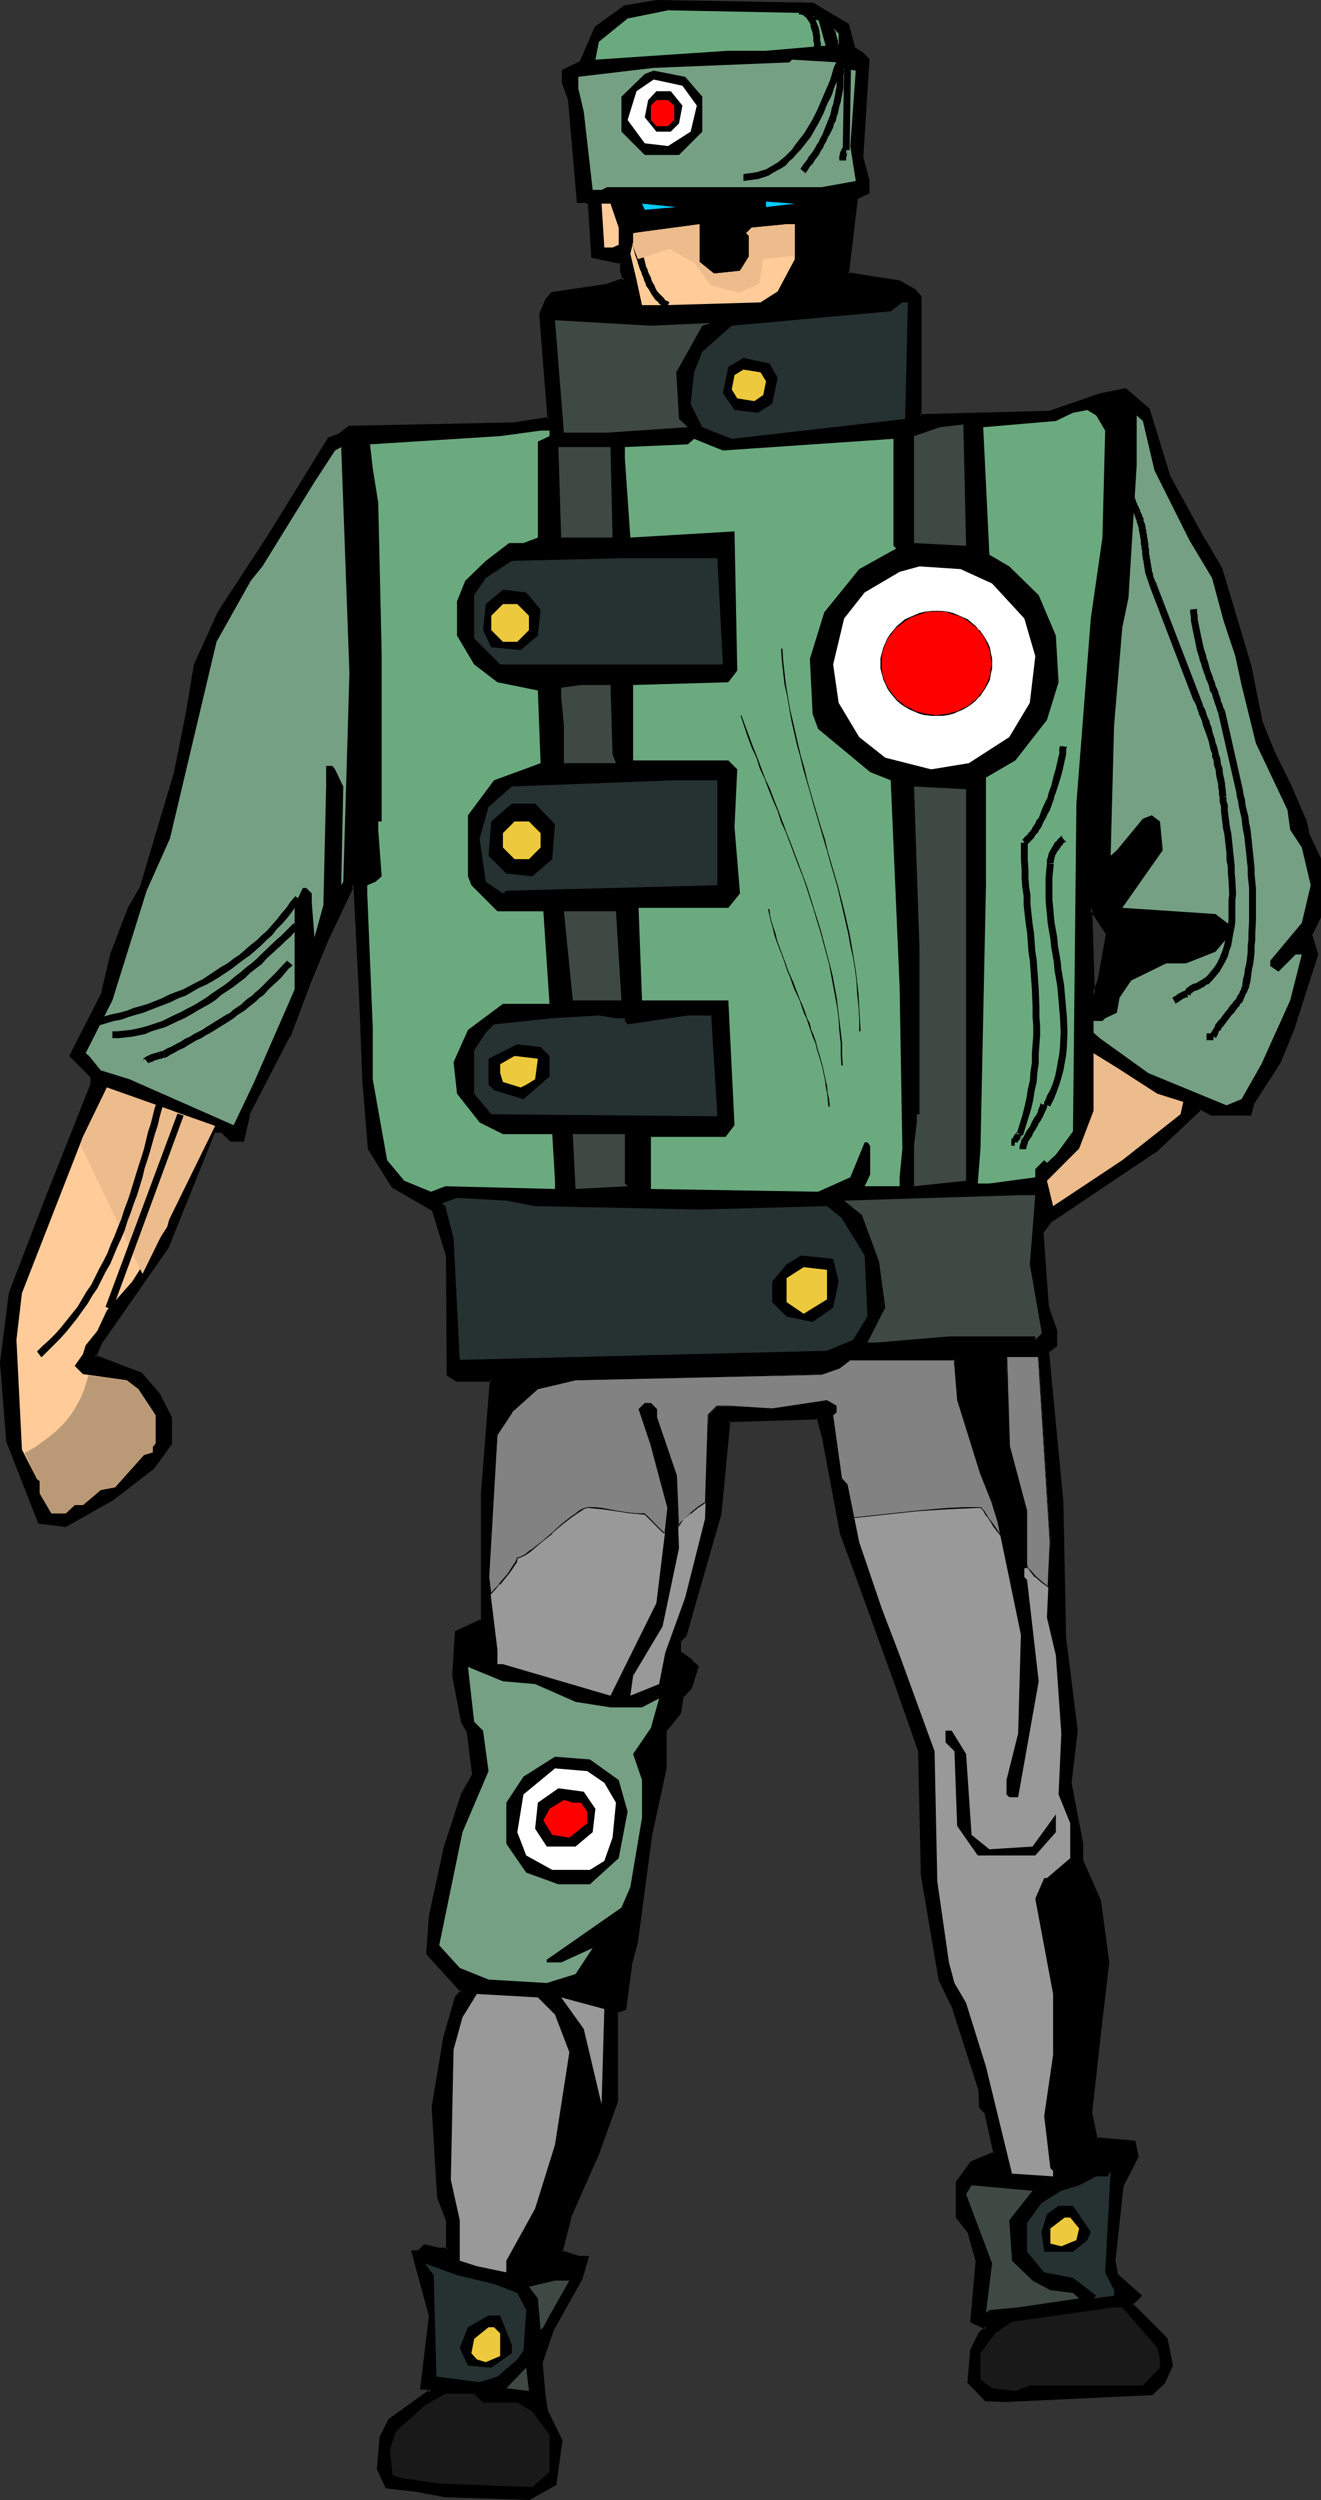 <?xml version="1.0" encoding="UTF-8" standalone="no"?>
<svg
   version="1.0"
   width="82.407mm"
   height="155.882mm"
   id="svg120"
   sodipodi:docname="Soldier 17.wmf"
   xmlns:inkscape="http://www.inkscape.org/namespaces/inkscape"
   xmlns:sodipodi="http://sodipodi.sourceforge.net/DTD/sodipodi-0.dtd"
   xmlns="http://www.w3.org/2000/svg"
   xmlns:svg="http://www.w3.org/2000/svg">
  <rect width="100%" height="100%" fill="#333333" stroke="none"/>
  <sodipodi:namedview
     id="namedview120"
     pagecolor="#ffffff"
     bordercolor="#000000"
     borderopacity="0.25"
     inkscape:showpageshadow="2"
     inkscape:pageopacity="0.0"
     inkscape:pagecheckerboard="0"
     inkscape:deskcolor="#d1d1d1"
     inkscape:document-units="mm" />
  <defs
     id="defs1">
    <pattern
       id="WMFhbasepattern"
       patternUnits="userSpaceOnUse"
       width="6"
       height="6"
       x="0"
       y="0" />
  </defs>
  <path
     style="fill:#000000;fill-opacity:1;fill-rule:evenodd;stroke:none"
     d="m 259.282,231.075 1.939,-10.827 -4.039,-6.302 0.646,20.522 z M 199.833,5.817 l 1.292,5.494 2.1,1.293 1.292,1.454 -1.292,23.108 1.292,5.494 v 2.747 l -2.746,1.293 -1.939,17.775 12.278,2.101 3.392,2.101 1.292,1.293 v 27.955 l 30.855,-0.646 11.631,-4.201 6.139,-1.293 5.331,4.848 4.846,15.674 8.239,15.028 4.039,6.787 6.785,23.269 2.746,12.927 2.746,6.787 4.039,8.241 3.392,8.241 0.646,2.747 2.908,6.14 v 13.574 l -2.1,4.201 1.292,4.686 -5.331,17.129 -3.554,8.241 -6.139,9.372 -0.646,2.909 h -8.885 l -2.746,-1.454 -10.824,10.18 -24.555,16.482 -2.1,2.585 1.292,17.775 2.1,5.494 v 3.393 l -2.1,1.293 3.392,35.55 0.808,32.157 2.746,21.815 -1.454,12.281 2.746,14.382 v 4.04 l 4.2,9.534 1.939,14.382 -1.939,16.321 -2.1,19.068 1.292,6.14 8.885,0.808 0.646,3.393 -3.392,6.787 -1.939,17.775 0.646,3.393 5.493,4.848 -2.1,1.939 8.239,8.241 1.292,6.302 -2.1,3.878 -2.585,2.747 -34.248,1.454 h -4.846 l -4.039,-4.201 0.646,-7.433 2.1,-4.04 1.292,-1.454 -3.392,-1.293 1.454,-14.382 -2.1,-6.787 -2.746,-3.393 v -8.241 l 3.392,-4.686 5.493,-2.101 -2.1,-9.695 -1.292,-1.293 v -4.04 l -6.139,-19.068 -3.392,-6.948 -4.2,-24.562 -0.646,-29.248 -5.493,-15.836 -8.723,-24.562 -4.2,-10.827 -4.039,-22.623 -1.454,-4.848 -21.163,0.808 -1.939,21.815 -8.239,28.602 -1.454,1.454 v 2.747 l 2.746,1.939 1.454,1.454 -1.454,4.848 -1.939,1.939 -0.808,4.04 -3.231,4.201 v 8.888 l -3.392,15.674 -3.392,25.208 -1.454,4.848 -1.292,10.988 -2.1,0.646 v 21.168 l -4.039,11.635 -6.946,15.674 -1.939,8.08 4.039,1.454 h 2.1 l -1.454,4.686 -6.785,12.281 -2.746,7.595 0.646,7.433 0.808,4.201 3.392,6.787 -1.454,10.18 -6.139,3.393 -19.709,-0.646 -6.785,-1.293 -6.946,-0.646 -2.1,-4.201 0.808,-7.433 1.939,-4.201 9.693,-6.787 -0.808,-0.646 H 99.512 L 101.613,545.693 97.412,530.665 h 1.292 l 1.454,-1.293 3.392,0.646 h 2.1 v -6.787 l -2.1,-5.494 -1.292,-21.168 2.746,-16.482 2.746,-9.372 1.292,-1.454 -8.239,-8.888 0.808,-8.888 3.392,-15.674 4.039,-12.927 2.746,-4.848 -1.454,-10.18 -1.292,-2.101 -2.1,-10.827 0.808,-10.18 6.139,-2.909 v -29.894 l 1.939,-26.663 h -8.077 l -2.1,-1.454 v -27.955 l -3.392,-10.827 -9.693,-5.494 -5.331,-8.888 -1.454,-15.674 -0.646,-20.522 -1.292,-25.208 -0.808,-0.646 -6.139,12.927 -4.039,10.18 -4.846,12.443 -9.531,18.421 -1.292,5.979 h -2.746 l -2.1,-1.939 h -2.1 l -10.824,27.309 -15.67,22.461 -1.454,3.393 10.985,4.04 4.039,4.848 2.746,5.333 v 6.14 l -4.039,5.656 -9.531,7.433 -10.985,6.14 L 9.37,358.732 6.623,351.945 1.777,339.665 0.485,321.082 2.423,304.761 11.47,281.653 21.647,255.637 v -1.939 l -4.846,-4.848 7.593,-15.028 2.1,-8.888 4.039,-10.988 2.746,-4.686 8.239,-27.309 2.585,-13.735 2.1,-11.635 5.493,-12.281 11.631,-17.613 14.216,-23.269 2.1,-0.646 2.746,-2.101 38.933,-0.646 8.239,-1.293 -2.1,-24.723 1.454,-3.393 1.292,-1.293 12.924,-2.101 4.2,-1.293 -0.808,-2.101 v -2.101 l -6.785,-1.293 -0.646,-12.443 -0.646,-0.485 h -2.1 l -2.1,-23.915 -1.292,-4.201 v -2.747 l 4.039,-1.939 3.392,-8.241 6.946,-4.848 7.431,-1.293 36.833,0.646 z"
     id="path1" />
  <path
     style="fill:#000000;fill-opacity:1;fill-rule:evenodd;stroke:none"
     d="m 259.605,231.237 1.939,-11.15 -4.846,-7.433 0.808,23.754 2.1,-5.171 -0.808,-0.323 -1.292,3.393 0.646,0.162 -0.646,-20.522 -0.646,0.323 4.039,6.14 -0.162,-0.323 -1.939,10.988 v -0.162 z"
     id="path2" />
  <path
     style="fill:#000000;fill-opacity:1;fill-rule:evenodd;stroke:none"
     d="m 199.51,6.14 -0.162,-0.162 1.454,5.494 2.1,1.454 v 0 l 1.292,1.293 v -0.162 l -1.454,23.269 1.454,5.494 v -0.162 2.747 l 0.162,-0.323 -2.908,1.454 -2.1,18.26 12.601,2.101 h -0.162 l 3.554,2.101 -0.162,-0.162 1.454,1.454 -0.162,-0.323 v 28.44 l 31.178,-0.808 11.631,-4.04 v 0 l 6.139,-1.293 -0.323,-0.162 5.331,4.686 v -0.162 l 4.685,15.836 8.4,15.028 v 0 l 4.039,6.948 -0.162,-0.162 6.946,23.269 v -0.162 l 2.585,12.927 v 0.162 l 2.746,6.787 h 0.162 l 4.039,8.241 3.392,8.241 v 0 l 0.646,2.585 2.908,6.302 -0.162,-0.162 v 13.574 l 0.162,-0.162 -2.262,4.201 1.454,5.009 v -0.323 l -5.493,17.129 h 0.162 l -3.554,8.08 v 0 l -6.139,9.534 -0.646,2.909 0.323,-0.323 h -8.885 l 0.162,0.162 -2.908,-1.616 -11.147,10.342 v 0 l -24.555,16.482 -2.1,2.909 1.292,17.775 1.939,5.494 v 0 3.393 l 0.162,-0.323 -2.1,1.454 3.392,35.873 v -0.162 l 0.646,32.157 v 0 l 2.746,21.815 v 0 l -1.454,12.281 2.746,14.382 v 0 4.04 l 4.2,9.695 v -0.162 l 1.939,14.382 v 0 l -1.939,16.321 -2.1,19.068 1.454,6.625 9.208,0.646 -0.323,-0.323 0.646,3.393 v -0.162 l -3.554,6.787 -1.939,17.937 0.808,3.555 5.493,4.848 v -0.485 l -2.262,2.262 8.4,8.564 -0.162,-0.162 1.292,6.14 0.162,-0.162 -2.1,3.878 h 0.162 l -2.746,2.585 h 0.323 l -34.248,1.454 h -4.846 0.323 l -4.039,-4.04 0.162,0.323 0.646,-7.595 v 0.162 l 1.939,-4.04 v 0 l 1.777,-1.616 -4.039,-1.616 0.323,0.323 1.292,-14.382 -2.1,-6.948 -2.746,-3.555 0.162,0.323 v -8.241 l -0.162,0.323 3.554,-4.848 -0.323,0.162 5.816,-2.262 -2.1,-10.019 -1.454,-1.454 v 0.323 -4.201 l -6.139,-19.068 v -0.162 l -3.392,-6.787 0.162,0.162 -4.2,-24.562 v 0 l -0.646,-29.41 -5.493,-15.836 -8.885,-24.4 -4.039,-10.988 v 0 l -4.2,-22.461 v -0.162 l -1.454,-5.009 -21.809,0.646 -2.1,22.3 V 356.47 l -8.077,28.763 v -0.162 l -1.454,1.454 v 3.07 l 2.908,2.262 -0.162,-0.162 1.454,1.454 -0.162,-0.485 -1.292,4.848 v -0.162 l -1.939,2.101 -0.808,4.201 0.162,-0.162 -3.554,4.201 v 9.049 0 l -3.392,15.513 -3.392,25.37 v -0.162 l -1.292,4.848 v 0.162 l -1.454,10.827 0.323,-0.323 -2.262,0.808 v 21.492 -0.162 l -4.2,11.635 v 0 l -6.785,15.674 v 0 l -2.1,8.564 4.523,1.454 h 2.1 l -0.485,-0.485 -1.292,4.848 v -0.162 l -6.785,12.281 -0.162,0.162 -2.585,7.595 0.646,7.595 0.646,4.201 3.554,6.787 -0.162,-0.162 -1.292,10.18 0.162,-0.323 -6.139,3.393 h 0.162 l -19.709,-0.646 v 0 l -6.785,-1.293 -6.946,-0.808 0.323,0.162 -2.1,-4.04 0.162,0.162 0.646,-7.433 v 0.162 l 1.939,-4.04 v 0.162 l 9.854,-7.11 -1.131,-1.131 -1.454,-0.162 0.323,0.485 2.1,-17.129 -4.2,-15.19 -0.323,0.646 1.615,-0.162 1.292,-1.293 h -0.323 l 3.392,0.808 2.585,-0.162 v -7.11 l -2.1,-5.656 v 0.162 l -1.292,-21.168 v 0.162 l 2.746,-16.482 v 0 l 2.746,-9.534 -0.162,0.323 1.615,-1.778 -8.4,-9.049 0.162,0.323 0.646,-8.888 3.392,-15.836 v 0.162 l 4.039,-12.927 v 0 l 2.746,-4.848 -1.292,-10.503 -1.454,-2.101 v 0.162 l -1.939,-10.988 v 0.162 l 0.646,-10.18 -0.162,0.323 6.3,-3.07 v -30.056 0 l 2.1,-27.147 h -8.562 l 0.162,0.162 -2.1,-1.454 0.162,0.323 v -27.955 l -3.554,-11.15 -9.531,-5.494 0.162,0.162 -5.493,-8.888 v 0.162 l -1.292,-15.674 v 0 l -0.808,-20.522 -1.292,-25.37 -1.131,-1.293 -6.462,13.574 -4.039,10.18 h -0.162 l 0.808,0.323 v 0 l 4.2,-10.18 6.139,-12.927 h -0.646 l 0.646,0.808 -0.162,-0.323 1.292,25.208 0.808,20.522 v 0 l 1.292,15.836 5.654,9.049 9.531,5.494 -0.162,-0.323 3.392,10.988 v -0.162 l 0.162,28.278 2.262,1.454 h 8.239 l -0.323,-0.485 -2.1,26.663 v 0.162 29.894 l 0.162,-0.323 -6.3,2.909 -0.646,10.503 2.1,10.988 1.292,2.262 v -0.323 l 1.292,10.342 0.162,-0.323 -2.746,4.848 -4.2,12.927 v 0.162 l -3.392,15.674 -0.646,9.049 8.239,9.049 v -0.646 l -1.454,1.616 -2.746,9.534 v 0 l -2.746,16.482 1.292,21.33 2.1,5.494 v -0.162 6.787 l 0.485,-0.323 h -2.1 v 0 l -3.554,-0.808 -1.454,1.454 h 0.162 -1.777 l 4.2,15.513 v -0.162 l -2.1,17.452 h 1.777 -0.162 l 0.646,0.646 v -0.646 l -9.693,6.948 -2.1,4.201 -0.646,7.595 2.1,4.525 7.108,0.808 6.785,1.293 h 0.162 l 19.87,0.646 6.3,-3.555 1.454,-10.503 -3.392,-6.948 v 0.162 l -0.646,-4.201 -0.646,-7.433 v 0.162 l 2.585,-7.595 v 0 l 6.785,-12.119 1.615,-5.494 h -2.585 0.162 l -4.039,-1.293 0.162,0.485 2.1,-8.241 -0.162,0.162 6.946,-15.674 v -0.162 l 4.2,-11.635 v -21.168 l -0.323,0.323 2.262,-0.808 1.454,-11.15 v 0.162 l 1.292,-4.848 v 0 l 3.392,-25.37 3.392,-15.674 v -8.888 l -0.162,0.323 3.554,-4.363 0.646,-4.201 v 0.323 l 1.939,-2.101 1.615,-5.171 -1.615,-1.454 v -0.162 l -2.746,-1.939 0.162,0.323 v -2.747 l -0.162,0.323 1.454,-1.454 8.239,-28.763 2.1,-21.976 -0.485,0.323 21.163,-0.646 -0.323,-0.323 1.292,4.848 v 0 l 4.2,22.461 4.039,10.988 8.885,24.562 5.493,15.674 v 0 l 0.646,29.248 v 0 l 4.2,24.723 3.392,6.948 -0.162,-0.162 6.139,19.068 v 0 l 0.162,4.201 1.454,1.454 -0.162,-0.162 2.1,9.534 0.162,-0.485 -5.493,2.262 -3.554,4.848 v 8.403 l 2.746,3.555 v -0.162 l 1.939,6.948 v -0.162 l -1.292,14.543 3.554,1.616 v -0.646 l -1.454,1.293 -2.1,4.201 -0.646,7.756 4.2,4.363 5.008,0.162 34.409,-1.616 2.908,-2.747 1.939,-4.201 -1.292,-6.464 -8.239,-8.241 v 0.485 l 2.262,-2.262 -5.816,-5.171 0.162,0.323 -0.646,-3.393 v 0 l 1.939,-17.775 v 0.162 l 3.554,-6.948 -0.808,-3.717 -9.208,-0.808 0.323,0.323 -1.292,-6.14 v 0.162 l 2.1,-19.068 1.939,-16.482 -1.939,-14.543 -4.2,-9.534 v 0.162 -4.04 l -2.746,-14.382 v 0 l 1.454,-12.281 -2.746,-21.976 v 0.162 l -0.646,-32.157 v 0 l -3.392,-35.55 -0.162,0.485 2.1,-1.616 v -3.717 l -1.939,-5.494 v 0.162 l -1.292,-17.775 -0.162,0.323 2.1,-2.747 -0.162,0.162 24.555,-16.482 h 0.162 l 10.824,-10.18 h -0.485 l 2.746,1.454 h 9.37 l 0.808,-3.07 v 0.162 l 6.139,-9.534 3.392,-8.241 v -0.162 l 5.493,-17.129 -1.454,-4.848 v 0.323 l 2.1,-4.201 v -13.897 l -2.908,-6.14 h 0.162 l -0.646,-2.747 v 0 l -3.554,-8.241 -4.039,-8.241 v 0 l -2.746,-6.787 v 0.162 l -2.585,-12.927 v -0.162 l -6.946,-23.269 -4.039,-6.948 v 0.162 l -8.239,-15.028 v 0 l -4.846,-15.836 -5.654,-4.848 -6.3,1.293 v 0 l -11.631,4.04 h 0.162 l -30.855,0.808 0.485,0.323 V 69.807 l -1.454,-1.616 -3.716,-2.101 -12.278,-1.939 0.323,0.485 2.1,-17.775 -0.323,0.162 3.069,-1.454 v -3.07 l -1.454,-5.494 v 0.162 l 1.454,-23.269 -1.615,-1.616 -2.1,-1.293 0.323,0.162 -1.454,-5.494 z"
     id="path3" />
  <path
     style="fill:#000000;fill-opacity:1;fill-rule:evenodd;stroke:none"
     d="m 72.373,231.56 -4.685,12.281 v 0 l -9.531,18.583 -1.454,6.14 0.485,-0.323 h -2.746 l 0.323,0.162 -2.262,-2.262 H 50.079 L 38.933,293.611 h 0.162 l -15.832,22.461 -1.454,3.878 11.308,4.363 -0.162,-0.162 4.039,4.848 v -0.162 l 2.746,5.494 v -0.323 6.14 -0.162 l -4.039,5.494 v 0 l -9.531,7.433 h 0.162 l -10.985,6.14 0.162,-0.162 -6.139,-0.646 0.323,0.323 -2.746,-6.787 H 7.108 L 2.262,339.341 v 0.162 L 0.808,321.082 v 0.162 L 2.908,304.761 v 0.162 l 8.885,-23.108 10.339,-26.016 -0.162,-2.262 -4.846,-5.009 v 0.485 l 7.593,-15.028 2.1,-8.888 4.039,-10.988 v 0.162 l 2.746,-4.848 8.239,-27.309 v 0 l 2.746,-13.735 1.939,-11.635 v 0 l 5.493,-12.119 v 0 l 11.631,-17.775 14.378,-23.269 -0.323,0.162 2.1,-0.646 2.908,-2.101 -0.323,0.162 38.933,-0.808 v 0 l 8.562,-1.293 -1.939,-25.047 -0.162,0.162 1.454,-3.393 -0.162,0.162 1.454,-1.454 -0.323,0.162 13.085,-1.939 v 0 l 4.523,-1.616 -0.808,-2.424 v 0.162 -2.424 l -7.27,-1.454 0.485,0.485 -0.808,-12.604 -0.808,-0.808 h -2.262 l 0.323,0.485 -1.939,-24.077 -1.454,-4.201 v 0.162 -2.747 l -0.162,0.485 4.2,-2.101 3.392,-8.403 v 0.162 l 6.785,-4.848 -0.162,0.162 7.431,-1.293 v 0 L 191.594,1.454 191.271,1.293 199.51,6.14 200.156,5.656 191.755,0.646 154.761,0 l -7.593,1.293 -6.946,5.009 -3.554,8.241 0.162,-0.162 -4.362,2.101 v 3.07 l 1.454,4.04 v 0 l 2.1,24.239 h 2.423 -0.323 l 0.646,0.485 -0.162,-0.323 0.808,12.766 7.108,1.454 -0.323,-0.485 v 2.101 l 0.646,2.262 0.323,-0.646 -4.2,1.454 h 0.162 l -13.085,1.939 -1.454,1.616 -1.454,3.555 1.939,24.723 0.323,-0.485 -8.239,1.293 h 0.162 l -39.094,0.808 -2.746,2.101 0.162,-0.162 -2.262,0.808 -14.378,23.269 -11.631,17.775 v 0 l -5.654,12.443 -1.939,11.635 -2.746,13.735 v 0 l -8.077,27.147 v 0 l -2.746,4.686 -4.2,10.988 -2.1,8.888 h 0.162 l -7.754,15.19 5.008,5.009 v -0.162 1.939 -0.162 L 10.985,281.492 2.1,304.599 0,321.082 l 1.454,18.583 4.846,12.443 v 0 l 2.746,6.948 6.462,0.808 11.147,-6.302 v 0 l 9.693,-7.433 4.2,-5.817 v -6.302 l -2.908,-5.656 -4.2,-4.848 -10.985,-4.201 0.162,0.646 1.454,-3.393 v 0 l 15.67,-22.461 10.985,-27.309 -0.485,0.162 h 2.1 l -0.323,-0.162 2.262,2.262 h 3.231 l 1.454,-6.302 H 58.803 l 9.531,-18.421 h 0.162 l 4.685,-12.443 z"
     id="path4" />
  <path
     style="fill:#6baa7f;fill-opacity:1;fill-rule:evenodd;stroke:none"
     d="m 195.633,5.817 2.1,2.101 v 2.585 l -17.124,1.454 h -8.885 l -31.34,2.101 0.808,-4.201 6.785,-5.494 9.531,-1.939 32.794,0.646 z"
     id="path5" />
  <path
     style="fill:#75a084;fill-opacity:1;fill-rule:evenodd;stroke:none"
     d="m 197.733,15.998 4.039,0.646 -1.292,17.775 1.292,8.241 -8.077,1.454 h -50.564 l -1.292,0.646 h -2.1 l -2.1,-18.421 -1.292,-5.494 v -2.747 l 17.77,-2.101 31.986,-1.293 0.646,-0.646 10.985,0.646 z"
     id="path6" />
  <path
     style="fill:#000000;fill-opacity:1;fill-rule:evenodd;stroke:none"
     d="m 165.585,22.784 v 8.241 l -5.493,5.494 h -8.077 l -5.493,-5.494 v -8.241 l 5.493,-5.333 2.1,-0.808 7.431,1.454 z"
     id="path7" />
  <path
     style="fill:#ffffff;fill-opacity:1;fill-rule:evenodd;stroke:none"
     d="m 164.293,24.885 -1.454,6.14 -5.331,3.393 -5.493,-0.646 -4.039,-5.494 2.1,-6.787 4.039,-2.747 6.785,1.454 z"
     id="path8" />
  <path
     style="fill:#000000;fill-opacity:1;fill-rule:evenodd;stroke:none"
     d="m 160.9,24.885 -0.808,4.201 -1.939,1.939 h -3.392 l -2.746,-3.393 0.808,-4.04 1.939,-2.101 h 3.392 z"
     id="path9" />
  <path
     style="fill:#ff0000;fill-opacity:1;fill-rule:evenodd;stroke:none"
     d="m 158.962,24.885 v 3.393 l -1.454,1.454 h -2.746 l -1.292,-1.454 v -3.393 l 1.292,-1.293 h 2.746 z"
     id="path10" />
  <path
     style="fill:#00ccff;fill-opacity:1;fill-rule:evenodd;stroke:none"
     d="m 180.609,48.801 v -1.293 l 6.785,0.485 z"
     id="path11" />
  <path
     style="fill:#ffcc99;fill-opacity:1;fill-rule:evenodd;stroke:none"
     d="m 145.876,53.648 v 4.04 l -1.454,0.646 h -1.939 l -0.646,-10.342 h 2.1 z"
     id="path12" />
  <path
     style="fill:#00ccff;fill-opacity:1;fill-rule:evenodd;stroke:none"
     d="m 152.015,49.447 -0.646,-1.454 8.077,0.808 z"
     id="path13" />
  <path
     style="fill:#ffcc99;fill-opacity:1;fill-rule:evenodd;stroke:none"
     d="m 168.331,64.475 6.139,-0.646 2.1,-3.393 v -4.848 l -0.646,-0.646 1.292,-1.293 8.239,-0.808 h 1.939 v 8.241 l -4.039,7.595 -4.039,2.585 -22.455,0.646 h -5.493 l -1.292,-5.979 -1.454,-6.14 0.646,-2.747 V 54.941 l 15.67,-2.101 v 8.888 z"
     id="path14" />
  <path
     style="fill:#000000;fill-opacity:1;fill-rule:evenodd;stroke:none"
     d="m 208.718,67.868 -2.746,1.454 -6.946,0.646 1.454,-2.747 h 7.431 z"
     id="path15" />
  <path
     style="fill:#000000;fill-opacity:1;fill-rule:evenodd;stroke:none"
     d="m 147.976,71.262 h -10.339 l 5.493,-1.939 h 3.392 z"
     id="path16" />
  <path
     style="fill:#263232;fill-opacity:1;fill-rule:evenodd;stroke:none"
     d="m 213.403,98.732 -40.871,4.686 -6.946,-2.747 -2.746,-5.494 0.808,-7.433 1.939,-4.848 6.946,-6.14 37.479,-3.393 2.746,-2.101 h 1.292 z"
     id="path17" />
  <path
     style="fill:#3f4944;fill-opacity:1;fill-rule:evenodd;stroke:none"
     d="m 167.685,76.109 -2.1,0.646 -6.139,10.988 0.646,10.988 2.1,1.939 -19.062,1.293 h -10.177 l -2.1,-26.501 22.616,1.293 z"
     id="path18" />
  <path
     style="fill:#000000;fill-opacity:1;fill-rule:evenodd;stroke:none"
     d="m 183.355,89.037 -1.292,6.14 -3.392,2.101 -5.493,-0.646 -2.746,-4.04 1.292,-6.14 3.554,-2.101 6.139,1.293 z"
     id="path19" />
  <path
     style="fill:#edc93d;fill-opacity:1;fill-rule:evenodd;stroke:none"
     d="m 180.609,89.845 -0.646,3.232 -2.1,1.454 -4.039,-0.646 -1.292,-2.101 0.646,-3.393 2.1,-1.293 4.039,0.646 z"
     id="path20" />
  <path
     style="fill:#000000;fill-opacity:1;fill-rule:evenodd;stroke:none"
     d="m 264.613,98.732 0.808,14.22 -1.454,6.787 -4.039,54.618 -1.454,3.393 -0.646,29.41 -1.454,-21.815 3.554,-41.044 2.746,-19.068 0.646,-26.016 0.646,-0.485 -2.746,-2.909 v -0.646 h 3.392 z"
     id="path21" />
  <path
     style="fill:#6baa7f;fill-opacity:1;fill-rule:evenodd;stroke:none"
     d="m 260.574,101.479 -0.646,25.208 -2.746,19.068 -3.392,43.63 -0.808,77.241 -4.039,5.494 -2.1,1.939 -0.646,-0.646 -2.1,2.101 v 1.939 l -10.824,1.454 h -2.746 l 0.646,-8.241 1.292,-62.051 v -25.37 l 6.946,-4.04 7.431,-9.534 2.746,-8.888 -0.646,-10.988 -4.039,-9.534 -6.946,-6.787 -4.685,-2.747 -1.454,-30.056 17.124,-1.454 4.039,-1.939 3.392,-0.646 2.1,1.293 z"
     id="path22" />
  <path
     style="fill:#75a084;fill-opacity:1;fill-rule:evenodd;stroke:none"
     d="m 272.205,110.852 8.239,16.482 5.331,8.888 2.746,10.18 2.746,8.241 1.454,6.787 3.392,13.735 7.431,15.674 0.646,4.686 2.746,4.201 2.1,8.888 -2.1,8.888 -7.431,8.888 v 1.293 l 1.939,1.293 4.039,-4.04 h 1.454 l -2.746,10.827 -6.785,15.028 -4.685,8.241 -3.554,1.454 -18.416,-7.595 -11.47,-8.241 -1.454,-1.293 v -2.747 h 2.1 l 0.646,-0.646 2.746,-1.293 0.646,-3.555 2.746,-4.04 8.239,-4.04 h 4.685 l 6.946,-2.747 3.392,-4.04 v -2.262 l -3.392,-2.585 -21.97,-1.454 9.531,-13.574 -0.646,-6.787 -1.939,-1.454 -2.1,0.808 -6.139,7.433 -1.454,1.293 0.808,-30.702 1.939,-23.108 1.454,-6.948 1.939,-31.349 V 97.924 l 1.454,1.293 z"
     id="path23" />
  <path
     style="fill:#3f4944;fill-opacity:1;fill-rule:evenodd;stroke:none"
     d="m 215.503,127.98 v -25.208 l 6.139,-2.101 5.493,-0.646 0.646,28.602 z"
     id="path24" />
  <path
     style="fill:#6baa7f;fill-opacity:1;fill-rule:evenodd;stroke:none"
     d="m 129.56,102.772 -2.746,1.293 v 22.623 l -3.392,1.293 h -3.392 l -5.493,4.201 -4.846,4.686 -1.939,4.848 v 8.08 l 4.039,6.787 5.493,4.201 9.531,1.939 0.646,17.129 -10.985,4.04 -6.139,8.241 v 14.382 l 0.808,2.101 6.139,6.14 h 10.824 l 1.454,21.815 h -10.985 l -8.239,6.14 -3.392,7.595 0.808,7.433 5.331,6.787 5.493,2.747 h 11.631 l 0.646,10.988 v 1.939 l -25.847,-0.646 -3.392,1.293 -6.3,-2.585 -4.039,-4.848 -3.392,-19.068 v -12.281 l -1.292,-31.51 v -1.939 l 1.939,-0.808 1.454,-1.293 -0.808,-10.988 v -1.939 h 0.808 v -39.59 l -0.808,-35.55 -1.292,-8.08 -0.646,-5.656 30.694,-1.939 9.531,-1.293 h 2.1 z"
     id="path25" />
  <path
     style="fill:#6baa7f;fill-opacity:1;fill-rule:evenodd;stroke:none"
     d="m 210.656,103.418 v 25.208 l 0.646,0.646 -8.723,4.848 -8.239,10.18 -3.392,10.988 0.646,12.927 1.292,3.555 12.278,10.18 4.846,1.939 2.1,48.639 0.646,38.136 -0.646,6.787 v 2.101 h -8.239 l 1.292,-2.747 v -6.787 l -0.646,-0.808 h -0.646 l -3.392,8.241 -7.593,3.393 -39.417,-0.646 v -12.281 h 17.609 l 2.1,-2.747 -1.454,-29.41 h -20.355 l -0.808,-21.815 h 21.163 l 2.746,-3.393 -1.292,-15.674 0.646,-13.574 -2.1,-2.101 h -22.455 v -17.775 l 22.455,-0.646 2.1,-2.747 -0.646,-32.803 -24.555,1.454 -1.292,-18.583 v -2.747 l 14.862,-0.646 1.454,-1.293 6.785,2.747 z"
     id="path26" />
  <path
     style="fill:#000000;fill-opacity:1;fill-rule:evenodd;stroke:none"
     d="m 85.781,175.165 v 30.056 l -0.646,0.646 -1.292,-15.674 1.292,-19.876 -0.646,-48.477 -0.646,-17.129 1.939,15.028 z"
     id="path27" />
  <path
     style="fill:#75a084;fill-opacity:1;fill-rule:evenodd;stroke:none"
     d="m 80.935,207.806 -0.485,0.808 0.485,-23.269 -1.939,-4.04 -0.646,-0.808 h -1.454 v 4.848 l -0.646,27.955 -2.1,7.595 -0.646,-8.241 v -2.101 l -1.292,-1.293 h -0.808 l -1.939,4.04 v 19.876 l -9.531,21.815 -4.846,10.18 -24.555,-10.827 -6.785,-2.101 -2.746,-3.393 -0.808,-0.646 6.3,-12.443 8.077,-25.855 5.493,-12.281 10.985,-46.377 8.077,-14.382 2.746,-3.393 12.278,-19.876 4.846,-7.433 1.454,-0.808 1.939,53.325 z"
     id="path28" />
  <path
     style="fill:#3f4944;fill-opacity:1;fill-rule:evenodd;stroke:none"
     d="m 144.422,126.687 h -12.116 l -0.646,-21.33 h 12.278 z"
     id="path29" />
  <path
     style="fill:#263232;fill-opacity:1;fill-rule:evenodd;stroke:none"
     d="m 170.431,156.582 h -52.503 l -6.139,-6.14 v -10.18 l 2.746,-4.04 6.139,-4.04 26.655,-0.646 h 21.809 z"
     id="path30" />
  <path
     style="fill:#ffffff;fill-opacity:1;fill-rule:evenodd;stroke:none"
     d="m 233.919,137.514 7.593,8.241 2.585,8.888 -1.292,10.988 -4.846,8.08 -9.531,6.14 -8.885,1.454 -10.824,-2.747 -6.139,-4.848 -4.846,-8.08 -1.292,-9.049 2.585,-10.827 4.846,-6.14 8.239,-4.848 4.685,-1.293 9.693,0.646 z"
     id="path31" />
  <path
     style="fill:#000000;fill-opacity:1;fill-rule:evenodd;stroke:none"
     d="m 127.46,143.655 -0.646,6.14 -4.039,3.393 -6.946,-0.646 -1.939,-4.04 0.646,-6.14 4.039,-3.393 5.493,0.646 z"
     id="path32" />
  <path
     style="fill:#edc93d;fill-opacity:1;fill-rule:evenodd;stroke:none"
     d="m 124.714,145.109 v 3.393 l -2.746,2.747 h -3.392 l -2.746,-2.747 v -3.393 l 2.746,-2.747 h 3.392 z"
     id="path33" />
  <path
     style="fill:#3f4944;fill-opacity:1;fill-rule:evenodd;stroke:none"
     d="m 144.422,177.75 0.808,2.101 h -12.278 v -8.888 l -0.646,-6.787 v -2.101 l 4.685,-0.646 h 6.946 z"
     id="path34" />
  <path
     style="fill:#263232;fill-opacity:1;fill-rule:evenodd;stroke:none"
     d="m 169.139,208.614 -49.756,1.293 -0.808,0.646 -4.039,-2.747 -1.454,-10.18 2.1,-7.433 5.493,-4.848 38.286,-1.454 h 10.177 z"
     id="path35" />
  <path
     style="fill:#3f4944;fill-opacity:1;fill-rule:evenodd;stroke:none"
     d="m 227.78,278.26 -12.278,1.293 v -9.534 l 0.646,-5.494 v -1.939 h 0.646 V 223.642 l -1.292,-38.297 12.278,0.646 z"
     id="path36" />
  <path
     style="fill:#000000;fill-opacity:1;fill-rule:evenodd;stroke:none"
     d="m 130.852,194.233 -0.646,8.241 -4.685,4.04 -6.139,-0.646 -4.2,-4.201 0.646,-8.08 4.846,-4.201 h 5.493 z"
     id="path37" />
  <path
     style="fill:#edc93d;fill-opacity:1;fill-rule:evenodd;stroke:none"
     d="m 127.46,196.333 v 3.393 l -2.746,2.747 h -3.392 l -2.746,-2.747 v -3.393 l 2.746,-2.747 h 3.392 z"
     id="path38" />
  <path
     style="fill:#3f4944;fill-opacity:1;fill-rule:evenodd;stroke:none"
     d="m 146.522,235.761 h -11.47 l -2.1,-21.007 h 12.278 z"
     id="path39" />
  <path
     style="fill:#263232;fill-opacity:1;fill-rule:evenodd;stroke:none"
     d="m 147.33,239.963 v 0.646 l 0.646,0.808 14.216,-2.101 h 5.493 l 1.454,23.754 -53.31,-0.485 -4.039,-4.848 v -10.18 l 2.746,-4.201 1.939,-1.939 13.731,-1.454 10.985,-0.646 4.039,0.646 z"
     id="path40" />
  <path
     style="fill:#000000;fill-opacity:1;fill-rule:evenodd;stroke:none"
     d="m 129.56,248.85 v 4.848 l -6.139,5.333 -6.946,-2.101 -1.292,-1.293 v -6.14 l 6.785,-3.393 5.493,0.646 z"
     id="path41" />
  <path
     style="fill:#edbc8c;fill-opacity:1;fill-rule:evenodd;stroke:none"
     d="m 272.852,257.738 6.139,1.939 -0.646,2.909 -13.731,10.827 -16.316,10.827 -1.454,-5.979 7.593,-7.595 3.392,-8.888 v -13.574 l 5.493,3.393 z"
     id="path42" />
  <path
     style="fill:#edc93d;fill-opacity:1;fill-rule:evenodd;stroke:none"
     d="m 126.168,254.344 -2.1,1.293 -1.292,0.646 -4.2,-1.293 -0.646,-2.101 v -2.101 l 3.392,-1.939 5.493,0.646 z"
     id="path43" />
  <path
     style="fill:#ffcc99;fill-opacity:1;fill-rule:evenodd;stroke:none"
     d="m 47.495,265.817 -3.392,10.988 -1.939,2.101 -2.746,10.18 -8.239,12.927 -5.977,6.787 -2.262,4.848 -2.746,3.393 -0.646,2.101 -1.939,2.747 1.939,1.939 10.339,1.454 2.746,2.101 4.039,6.14 v 6.625 l -0.646,0.808 v 1.293 l -2.1,0.646 -6.785,7.595 -3.392,0.646 -4.2,3.555 h -1.939 l -2.1,1.939 H 12.116 l -2.746,-4.686 v -2.909 l -0.646,-0.485 -3.554,-6.948 -1.292,-25.855 1.292,-10.988 14.378,-36.843 5.654,-11.635 15.508,5.494 z"
     id="path44" />
  <path
     style="fill:#edbc8c;fill-opacity:1;fill-rule:evenodd;stroke:none"
     d="m 18.901,269.696 14.701,30.541 17.124,-34.904 -25.524,-9.049 v 0 l -5.654,11.635 z"
     id="path45" />
  <path
     style="fill:#3f4944;fill-opacity:1;fill-rule:evenodd;stroke:none"
     d="m 147.33,278.906 0.646,0.646 -12.278,0.646 -0.646,-12.927 h 12.278 z"
     id="path46" />
  <path
     style="fill:#3f4944;fill-opacity:1;fill-rule:evenodd;stroke:none"
     d="m 242.804,297.974 2.746,15.674 v 0.646 l -1.454,1.454 v -0.808 h -20.355 l -17.124,1.454 h -2.1 l 4.2,-8.241 -1.454,-10.827 -4.039,-10.988 -4.2,-3.393 41.679,-1.293 h 3.392 z"
     id="path47" />
  <path
     style="fill:#263232;fill-opacity:1;fill-rule:evenodd;stroke:none"
     d="m 126.168,284.239 38.771,0.808 30.048,-0.808 3.392,2.747 5.493,8.888 0.646,14.382 -3.392,5.494 -6.139,2.585 -85.296,2.101 h -1.292 l -1.454,-28.602 -1.939,-7.595 -0.808,-0.646 3.554,-1.293 11.631,0.646 z"
     id="path48" />
  <path
     style="fill:#000000;fill-opacity:1;fill-rule:evenodd;stroke:none"
     d="m 197.733,302.014 -1.292,6.14 -4.846,3.393 -6.139,-1.293 -3.392,-3.393 v -4.848 l 3.392,-4.04 3.392,-2.101 7.593,0.808 z"
     id="path49" />
  <path
     style="fill:#edc93d;fill-opacity:1;fill-rule:evenodd;stroke:none"
     d="m 194.986,306.215 -5.493,3.393 -4.039,-2.747 v -5.656 l 4.039,-2.585 5.493,0.646 z"
     id="path50" />
  <path
     style="fill:#999999;fill-opacity:1;fill-rule:evenodd;stroke:none"
     d="m 247.65,363.418 -0.808,17.775 2.1,8.888 1.292,18.421 -0.646,14.382 2.746,6.787 v 8.241 l -5.493,4.686 h -0.646 l -2.1,4.848 4.2,22.461 v 14.382 l -2.1,14.382 1.454,12.281 0.646,0.646 v 1.293 l -9.693,-0.646 -6.139,-25.208 -4.685,-15.028 -2.746,-4.686 -1.292,-4.848 -2.746,-19.068 -0.646,-30.702 -8.239,-22.623 -4.2,-10.988 -5.331,-15.674 -2.746,-13.574 -1.454,-1.293 -1.939,-15.028 0.646,-0.808 v -1.293 l -2.1,-1.454 -12.924,2.101 -10.339,-0.646 h -2.585 l -2.1,2.101 -0.808,24.4 -4.685,18.583 -4.685,12.927 -1.454,7.433 -6.785,2.747 0.646,-4.686 6.946,-11.635 3.877,-18.421 -0.646,-17.129 -4.685,-13.735 v -1.939 l -1.292,-1.293 h -1.454 l -1.454,1.293 2.908,8.08 4.039,15.19 -2.746,22.461 -10.824,21.815 -25.363,-7.433 h -1.292 v -3.393 l -2.1,-17.129 2.1,-33.449 3.392,-5.494 6.139,-5.333 8.885,-2.101 57.995,-1.454 4.039,-1.293 2.746,-2.101 h 24.555 l 0.646,9.534 5.493,17.129 2.746,6.787 1.292,4.848 3.392,16.321 2.1,10.18 -0.646,23.269 -2.746,10.988 v 3.393 l 0.646,0.646 h 2.1 l 4.846,-27.309 -2.746,-23.915 -0.646,-0.646 v -2.101 h 0.646 v -13.574 l -4.2,-15.028 -0.646,-21.168 h 7.593 z"
     id="path51" />
  <path
     style="fill:#000000;fill-opacity:1;fill-rule:evenodd;stroke:none"
     d="m 233.919,338.857 4.685,17.129 0.808,6.787 -3.392,-13.735 -5.493,-13.574 -1.454,-7.433 v -6.948 l 0.808,-0.646 h 4.039 z"
     id="path52" />
  <path
     style="fill:#000000;fill-opacity:1;fill-rule:evenodd;stroke:none"
     d="m 117.929,329.969 0.646,-4.686 h 5.493 z"
     id="path53" />
  <path
     style="fill:#000000;fill-opacity:1;fill-rule:evenodd;stroke:none"
     d="m 113.89,387.98 v 2.747 l -3.554,-3.393 v -1.293 l 2.746,0.646 z"
     id="path54" />
  <path
     style="fill:#75a084;fill-opacity:1;fill-rule:evenodd;stroke:none"
     d="m 126.168,396.868 9.531,4.201 8.239,1.293 h 7.431 l 4.039,-2.101 -1.939,6.948 -4.2,6.14 2.1,6.14 v 8.888 l -2.746,16.321 -2.1,4.848 -17.609,12.281 v 0.646 h 3.392 l 7.431,-3.393 -4.039,6.14 -6.785,2.101 -13.731,-0.808 -6.785,-2.747 -4.846,-5.333 5.493,-26.663 6.139,-14.382 -1.292,-9.534 -2.1,-2.101 -1.454,-12.927 8.239,3.393 z"
     id="path55" />
  <path
     style="fill:#000000;fill-opacity:1;fill-rule:evenodd;stroke:none"
     d="m 227.78,413.35 1.292,19.068 4.2,3.393 10.177,-0.646 5.493,-7.595 v 4.201 l -4.846,5.494 h -13.57 l -4.846,-6.948 -0.646,-17.613 -2.1,-2.101 v -2.747 h 1.454 z"
     id="path56" />
  <path
     style="fill:#000000;fill-opacity:1;fill-rule:evenodd;stroke:none"
     d="m 145.876,419.491 2.1,7.433 -2.1,10.988 -6.785,6.14 h -7.431 l -7.593,-2.747 -4.685,-6.787 v -9.695 l 4.039,-6.14 7.431,-4.686 8.239,0.646 z"
     id="path57" />
  <path
     style="fill:#ffffff;fill-opacity:1;fill-rule:evenodd;stroke:none"
     d="m 142.484,420.137 2.746,4.686 -0.808,8.241 -1.939,5.494 -3.392,2.101 h -8.885 l -6.139,-3.393 -2.1,-5.494 1.454,-8.888 7.431,-6.14 7.593,0.646 z"
     id="path58" />
  <path
     style="fill:#000000;fill-opacity:1;fill-rule:evenodd;stroke:none"
     d="m 140.384,426.277 -0.646,5.494 -4.039,3.393 h -6.785 l -2.746,-4.201 0.646,-6.14 4.846,-3.393 5.977,0.808 z"
     id="path59" />
  <path
     style="fill:#ff0000;fill-opacity:1;fill-rule:evenodd;stroke:none"
     d="m 136.991,424.823 1.454,2.101 v 2.747 l -4.2,3.393 -4.039,-0.646 -2.1,-3.393 1.454,-2.747 3.392,-2.101 2.1,0.646 z"
     id="path60" />
  <path
     style="fill:#000000;fill-opacity:1;fill-rule:evenodd;stroke:none"
     d="m 257.182,475.401 -2.1,6.787 v 23.915 l 0.646,0.808 0.646,1.939 v 2.101 l -6.139,1.939 0.808,-29.248 1.292,-6.787 -3.392,-23.269 -2.1,-6.14 6.139,-5.494 4.846,14.382 z"
     id="path61" />
  <path
     style="fill:#999999;fill-opacity:1;fill-rule:evenodd;stroke:none"
     d="m 130.852,474.755 3.392,8.888 -3.392,21.815 -4.685,15.028 -6.785,12.281 v 2.747 l -6.946,-1.454 -4.039,-1.293 v -9.534 l -2.1,-9.534 0.646,-30.702 2.1,-7.595 3.392,-5.494 14.378,0.808 z"
     id="path62" />
  <path
     style="fill:#999999;fill-opacity:1;fill-rule:evenodd;stroke:none"
     d="m 141.838,495.923 -4.2,-17.775 -5.331,-7.433 10.177,2.747 z"
     id="path63" />
  <path
     style="fill:#000000;fill-opacity:1;fill-rule:evenodd;stroke:none"
     d="m 137.637,508.85 -5.977,12.281 -2.1,9.534 -0.646,4.848 h -6.946 l 8.885,-18.421 5.493,-25.208 v -12.281 l 4.039,21.815 z"
     id="path64" />
  <path
     style="fill:#263232;fill-opacity:1;fill-rule:evenodd;stroke:none"
     d="m 262.674,539.714 v 1.293 l -4.846,0.646 0.646,-0.646 -5.493,-4.201 -6.785,-1.293 -4.039,-4.848 v -6.787 l 3.392,-4.686 4.685,-2.909 4.2,-1.293 4.039,-2.101 h 2.746 l 0.646,-1.293 -1.292,23.915 z"
     id="path65" />
  <path
     style="fill:#3f4944;fill-opacity:1;fill-rule:evenodd;stroke:none"
     d="m 237.958,523.232 0.646,9.534 4.846,4.686 4.2,2.262 5.331,0.646 1.454,1.293 -14.378,2.101 -6.785,0.646 -0.808,0.646 1.454,-11.635 -6.139,-16.321 1.292,-2.101 14.378,1.293 z"
     id="path66" />
  <path
     style="fill:#000000;fill-opacity:1;fill-rule:evenodd;stroke:none"
     d="m 257.182,525.979 -0.808,1.939 -3.392,2.747 h -6.785 l -0.646,-4.686 1.292,-4.201 2.746,-1.939 h 3.392 z"
     id="path67" />
  <path
     style="fill:#edc93d;fill-opacity:1;fill-rule:evenodd;stroke:none"
     d="m 254.435,525.171 -0.646,2.747 -3.554,1.454 -2.585,-0.646 v -3.555 l 3.392,-2.585 h 1.292 z"
     id="path68" />
  <path
     style="fill:#263232;fill-opacity:1;fill-rule:evenodd;stroke:none"
     d="m 116.475,538.26 5.493,2.101 2.1,4.04 -0.646,9.534 -1.454,2.101 -4.685,4.04 -4.2,1.293 -10.177,-1.293 -0.646,-23.915 -2.1,-2.747 7.593,2.747 z"
     id="path69" />
  <path
     style="fill:#3f4944;fill-opacity:1;fill-rule:evenodd;stroke:none"
     d="m 129.56,545.693 -1.454,2.747 -0.646,0.646 -0.646,-7.433 -2.1,-2.747 6.139,-1.454 h 3.392 z"
     id="path70" />
  <path
     style="fill:#191919;fill-opacity:1;fill-rule:evenodd;stroke:none"
     d="m 272.852,553.288 0.646,2.747 v 1.939 l -4.039,4.201 h -26.655 l -3.392,1.293 -5.493,-0.646 -2.746,-2.101 v -6.14 l 3.392,-4.686 4.039,-2.747 24.07,-3.393 h 1.939 z"
     id="path71" />
  <path
     style="fill:#000000;fill-opacity:1;fill-rule:evenodd;stroke:none"
     d="m 120.675,552.642 v 1.939 l -4.846,3.393 -5.493,-0.485 -1.939,-4.201 1.939,-4.848 4.846,-2.747 h 2.746 z"
     id="path72" />
  <path
     style="fill:#edc93d;fill-opacity:1;fill-rule:evenodd;stroke:none"
     d="m 117.929,549.895 v 5.333 l -3.392,1.454 -2.1,-0.646 -1.292,-1.454 0.646,-3.393 3.392,-2.747 h 1.292 z"
     id="path73" />
  <path
     style="fill:#3f4944;fill-opacity:1;fill-rule:evenodd;stroke:none"
     d="m 119.383,562.822 4.685,-4.848 0.646,5.494 z"
     id="path74" />
  <path
     style="fill:#191919;fill-opacity:1;fill-rule:evenodd;stroke:none"
     d="m 113.89,566.215 h 8.077 l 3.554,2.101 4.039,5.494 v 8.726 l -4.039,3.555 -21.97,-0.808 -8.885,-1.293 -2.1,-0.646 -0.646,-6.14 1.454,-4.201 6.785,-6.14 4.846,-2.747 h 6.785 z"
     id="path75" />
  <path
     style="fill:#ff0000;fill-opacity:1;fill-rule:evenodd;stroke:none"
     d="m 220.834,168.701 1.292,-0.162 1.292,-0.162 1.292,-0.323 1.131,-0.485 1.131,-0.485 1.131,-0.485 0.969,-0.808 0.969,-0.808 0.808,-0.808 0.808,-0.97 0.646,-0.97 0.485,-1.131 0.485,-1.131 0.323,-1.131 0.162,-1.293 v -1.131 -1.293 l -0.162,-1.293 -0.323,-1.131 -0.485,-1.131 -0.485,-1.131 -0.646,-0.97 -0.808,-0.97 -0.808,-0.808 -0.969,-0.808 -0.969,-0.808 -1.131,-0.485 -1.131,-0.646 -1.131,-0.323 -1.292,-0.323 -1.292,-0.162 -1.292,-0.162 -1.292,0.162 -1.292,0.162 -1.292,0.323 -1.292,0.323 -1.131,0.646 -0.969,0.485 -0.969,0.808 -0.969,0.808 -0.969,0.808 -0.646,0.97 -0.646,0.97 -0.646,1.131 -0.485,1.131 -0.162,1.131 -0.323,1.293 v 1.293 1.131 l 0.323,1.293 0.162,1.131 0.485,1.131 0.646,1.131 0.646,0.97 0.646,0.97 0.969,0.808 0.969,0.808 0.969,0.808 0.969,0.485 1.131,0.485 1.292,0.485 1.292,0.323 1.292,0.162 z"
     id="path76" />
  <path
     style="fill:#000000;fill-opacity:1;fill-rule:evenodd;stroke:none"
     d="m 220.834,168.701 h 1.292 l 1.292,-0.162 v 0 l 1.292,-0.323 1.131,-0.485 1.131,-0.485 1.131,-0.646 0.969,-0.646 0.969,-0.808 v 0 l 0.808,-0.97 h 0.162 l 0.646,-0.97 0.646,-0.97 0.646,-1.131 0.485,-0.97 v -0.162 l 0.162,-1.131 0.323,-1.293 v -1.131 -1.293 l -0.323,-1.293 -0.162,-1.131 v 0 l -0.485,-1.131 -0.646,-1.131 -0.646,-0.97 -0.646,-0.97 h -0.162 l -0.808,-0.97 v 0 l -0.969,-0.808 -0.969,-0.808 -1.131,-0.485 -1.131,-0.485 -1.131,-0.485 -1.292,-0.323 v 0 l -1.292,-0.162 h -1.292 -1.292 l -1.292,0.162 h -0.162 l -1.292,0.323 -1.131,0.485 -1.131,0.485 -1.131,0.485 -0.969,0.808 -0.969,0.808 v 0 l -0.808,0.97 v 0 l -0.808,0.97 -0.646,0.97 -0.485,1.131 -0.485,1.131 v 0 l -0.323,1.131 -0.323,1.293 v 1.293 1.131 l 0.323,1.293 0.323,1.131 v 0.162 l 0.485,0.97 0.485,1.131 0.646,0.97 0.808,0.97 v 0 l 0.808,0.97 v 0 l 0.969,0.808 0.969,0.646 1.131,0.646 1.131,0.485 1.131,0.485 1.292,0.323 h 0.162 l 1.292,0.162 h 1.292 v -0.162 l -1.292,-0.162 -1.292,-0.162 v 0 l -1.292,-0.323 -1.131,-0.323 -1.131,-0.646 -1.131,-0.485 -0.969,-0.808 -0.969,-0.646 v 0 l -0.808,-0.97 v 0 l -0.646,-0.808 -0.808,-1.131 -0.485,-0.97 -0.485,-1.131 v 0 l -0.323,-1.131 -0.162,-1.293 v -1.131 -1.293 l 0.162,-1.293 0.323,-1.131 v 0 l 0.485,-1.131 0.485,-1.131 0.808,-0.97 0.646,-0.97 v 0 l 0.808,-0.808 v 0 l 0.969,-0.646 0.969,-0.808 1.131,-0.646 1.131,-0.485 1.131,-0.323 1.292,-0.485 v 0 l 1.292,-0.162 h 1.292 1.292 l 1.292,0.162 v 0 l 1.131,0.485 1.292,0.323 1.131,0.485 1.131,0.646 0.969,0.808 0.808,0.646 v 0 l 0.969,0.808 h -0.162 l 0.808,0.97 0.646,0.97 0.485,1.131 0.485,1.131 v 0 l 0.323,1.131 0.162,1.293 0.162,1.293 -0.162,1.131 -0.162,1.293 -0.323,1.131 v 0 l -0.485,1.131 -0.485,0.97 -0.646,1.131 -0.808,0.808 h 0.162 l -0.969,0.97 v 0 l -0.808,0.646 -0.969,0.808 -1.131,0.485 -1.131,0.646 -1.292,0.323 -1.131,0.323 v 0 l -1.292,0.162 -1.292,0.162 z"
     id="path77" />
  <path
     style="fill:#000000;fill-opacity:1;fill-rule:evenodd;stroke:none"
     d="m 175.278,42.66 v 0 l 1.131,-0.162 2.423,-0.323 2.423,-0.808 0.969,-0.646 2.1,-1.131 0.969,-0.646 0.808,-0.97 0.969,-0.808 0.808,-0.97 0.808,-0.808 2.423,-3.07 1.939,-3.393 1.131,-2.262 0.969,-2.424 0.646,-1.131 0.485,-1.131 0.323,-1.131 0.485,-1.131 0.323,-1.131 0.323,-1.131 0.485,-0.97 0.323,-1.131 0.323,-0.808 v -0.162 l -1.454,-0.323 v -0.162 l -0.323,0.97 -0.485,0.97 -0.323,1.131 -0.323,1.131 -0.323,0.97 -0.485,1.131 -0.485,1.131 -0.485,1.131 -0.485,1.131 -0.969,2.262 -1.131,2.262 -1.939,3.232 -2.262,2.909 -0.646,0.97 -0.808,0.808 -0.808,0.808 -0.969,0.808 -0.808,0.646 -1.939,1.131 -0.808,0.485 -1.131,0.323 -0.969,0.323 -0.969,0.162 -1.292,0.162 -0.969,0.162 v 0 z"
     id="path78" />
  <path
     style="fill:#000000;fill-opacity:1;fill-rule:evenodd;stroke:none"
     d="m 197.248,14.22 v 0 1.778 l 0.162,0.808 -0.162,0.97 v 0.97 1.616 l -0.162,0.808 -0.162,0.97 -0.162,0.808 -0.162,0.808 -0.162,0.808 -0.323,0.808 -0.162,0.808 -0.162,0.808 -0.323,0.808 -0.323,0.808 -0.323,0.808 -0.646,1.616 -0.323,0.808 -0.485,0.808 -0.323,0.808 -0.485,0.646 -0.323,0.646 -0.485,0.808 -0.485,0.646 -0.646,0.808 -0.323,0.646 -0.646,0.808 -0.485,0.646 -0.485,0.808 v -0.162 l 1.292,1.131 v -0.162 l 0.485,-0.646 0.485,-0.808 0.646,-0.646 0.485,-0.808 0.485,-0.646 0.485,-0.646 0.485,-0.97 0.485,-0.646 0.323,-0.808 0.485,-0.808 0.323,-0.808 0.485,-0.808 0.808,-1.616 0.162,-0.808 0.485,-0.808 0.162,-0.97 0.323,-0.808 0.162,-0.808 0.162,-0.808 0.323,-0.97 0.162,-0.97 0.162,-0.808 0.162,-0.808 0.162,-0.97 v -1.778 -0.97 l 0.162,-0.97 -0.162,-0.808 v -1.778 0 z"
     id="path79" />
  <path
     style="fill:#000000;fill-opacity:1;fill-rule:evenodd;stroke:none"
     d="m 199.025,15.674 -0.323,19.714 h 1.615 l 0.323,-19.714 z"
     id="path80" />
  <path
     style="fill:#000000;fill-opacity:1;fill-rule:evenodd;stroke:none"
     d="m 199.51,34.58 h -0.323 l -0.485,0.162 -0.323,0.485 v 0.162 l -0.162,0.162 v 0.162 l -0.162,0.162 v 0.323 0.162 l -0.162,0.323 v 0.162 0.97 h 1.615 v -0.646 -0.162 -0.162 h 0.162 V 36.358 36.196 36.035 l 0.162,-0.162 v -0.162 l -0.162,0.323 -0.162,0.162 z"
     id="path81" />
  <path
     style="fill:#000000;fill-opacity:1;fill-rule:evenodd;stroke:none"
     d="m 188.363,3.393 h 0.485 l 0.323,0.162 h 0.323 v 0.162 l 0.646,0.485 0.162,0.323 0.162,0.162 0.162,0.323 0.162,0.162 0.323,0.646 v 0.485 l 0.162,0.485 0.162,0.485 0.162,0.323 v 0.323 l 0.162,0.808 V 9.049 9.534 9.695 l 0.162,0.485 v 1.293 l 0.162,0.485 -0.162,-0.162 h 1.615 V 11.473 11.311 10.019 L 193.371,9.695 V 9.372 8.888 8.564 L 193.209,7.595 V 7.272 L 193.048,6.787 V 6.464 l -0.323,-0.646 -0.162,-0.485 -0.323,-0.808 -0.162,-0.323 -0.323,-0.323 -0.162,-0.323 -0.162,-0.323 -0.808,-0.808 -0.485,-0.323 -0.323,-0.162 -0.323,-0.162 h -0.646 -0.485 z"
     id="path82" />
  <path
     style="fill:#000000;fill-opacity:1;fill-rule:evenodd;stroke:none"
     d="m 191.917,4.686 h 0.162 v 0 h 0.323 v 0 -0.162 0.162 l 0.808,0.162 v 0 l 0.485,0.162 V 3.393 l 0.485,0.162 -0.485,-0.162 -0.162,0.162 V 3.393 l -0.485,-0.162 h -0.162 -0.162 l -0.162,-0.162 h -0.646 z"
     id="path83" />
  <path
     style="fill:#000000;fill-opacity:1;fill-rule:evenodd;stroke:none"
     d="m 192.886,4.363 1.939,6.948 1.615,-0.323 -2.1,-6.948 z"
     id="path84" />
  <path
     style="fill:#000000;fill-opacity:1;fill-rule:evenodd;stroke:none"
     d="M 194.179,5.494 V 5.171 5.656 l 0.162,0.162 v 0.162 l 0.323,0.162 v 0.323 l 0.162,0.162 v 0 0.323 l 0.162,0.162 0.162,0.323 v 0.162 l 0.162,0.162 v 0.162 l 0.162,0.162 0.162,0.485 v 0.162 0.162 l 0.162,0.323 v 0.162 0.162 l 0.162,0.162 v 0.162 0.323 0.485 l 0.323,0.646 -0.162,-0.323 1.615,-0.162 v -0.323 l -0.162,-0.162 V 9.857 9.695 9.534 L 197.41,9.211 V 9.049 l -0.162,-0.485 v 0 -0.162 l -0.162,-0.323 v -0.162 0 -0.162 L 196.925,7.272 196.763,7.11 196.602,6.948 V 6.787 L 196.44,6.625 V 6.464 6.302 h -0.162 V 5.979 L 196.117,5.817 V 5.656 L 195.956,5.494 V 5.171 L 195.794,5.009 V 5.171 4.848 Z"
     id="path85" />
  <path
     style="fill:#000000;fill-opacity:1;fill-rule:evenodd;stroke:none"
     d="m 147.976,54.456 0.162,0.323 0.323,0.97 0.162,0.646 0.162,0.485 0.162,0.646 0.323,0.646 0.162,0.646 0.162,0.646 0.162,0.646 0.485,1.293 0.162,0.646 0.485,1.454 0.323,0.646 0.162,0.646 0.323,0.646 0.162,0.646 0.323,0.646 0.162,0.646 0.485,0.646 0.323,0.485 0.323,0.646 0.323,0.485 0.808,1.131 0.485,0.323 0.323,0.485 0.485,0.323 0.646,0.485 0.485,0.323 v 0 l 0.808,-1.454 v 0 l -0.485,-0.323 -0.485,-0.162 -0.323,-0.485 -0.323,-0.323 -0.323,-0.323 -0.808,-0.808 -0.323,-0.485 -0.323,-0.646 -0.162,-0.485 -0.323,-0.485 -0.323,-0.646 -0.162,-0.646 -0.323,-0.646 -0.323,-0.646 -0.162,-0.646 -0.323,-0.646 -0.323,-1.293 -0.162,-0.646 -0.485,-1.454 -0.162,-0.485 -0.162,-0.646 -0.323,-0.646 -0.162,-0.646 -0.162,-0.646 -0.323,-0.646 -0.162,-0.485 -0.323,-1.131 -0.162,-0.323 z"
     id="path86" />
  <path
     style="fill:#000000;fill-opacity:1;fill-rule:evenodd;stroke:none"
     d="m 69.626,211.2 v 0 l -1.131,1.293 -0.969,1.454 -1.131,1.293 -1.131,1.454 -1.131,1.293 -1.131,1.293 -1.292,1.131 -1.131,1.131 -1.454,1.131 -1.292,1.131 -1.292,1.131 -1.454,0.97 -1.454,1.131 -1.454,0.808 -1.454,0.97 -1.454,0.97 -1.454,0.97 -1.615,0.808 -3.069,1.616 -1.777,0.646 -1.615,0.646 -1.615,0.808 -3.231,1.293 -1.615,0.485 -1.777,0.485 -1.615,0.646 -1.777,0.485 -1.615,0.323 -1.777,0.485 -1.615,0.485 h 0.162 l 0.323,1.616 v 0 l 1.615,-0.485 1.615,-0.485 1.777,-0.323 1.777,-0.646 1.615,-0.485 1.777,-0.485 1.615,-0.646 3.392,-1.293 1.615,-0.646 1.615,-0.808 1.777,-0.646 3.069,-1.778 1.777,-0.808 1.454,-0.808 1.615,-0.97 1.454,-0.97 1.454,-0.97 1.454,-1.131 1.292,-0.97 1.615,-1.131 1.292,-1.131 1.292,-1.131 1.292,-1.293 1.292,-1.131 1.131,-1.454 1.292,-1.293 1.131,-1.293 1.131,-1.454 0.969,-1.454 1.131,-1.293 v 0 z"
     id="path87" />
  <path
     style="fill:#000000;fill-opacity:1;fill-rule:evenodd;stroke:none"
     d="m 69.303,217.663 v -0.162 l -0.969,0.97 -0.969,0.97 -1.131,1.131 -1.131,0.97 -3.392,3.232 -1.131,1.131 -1.292,1.131 -1.292,0.97 -1.292,1.131 -1.292,0.97 -1.292,1.131 -1.292,0.97 -1.454,0.97 -1.454,0.97 -1.292,0.97 -2.908,1.778 -1.615,0.808 -1.454,0.808 -1.454,0.646 -2.908,1.454 -2.908,0.97 -1.615,0.485 -1.454,0.323 -1.454,0.323 -1.615,0.162 -1.454,0.162 h -1.454 0.162 v 1.616 0 h 1.454 l 1.615,-0.162 1.454,-0.162 1.615,-0.323 1.615,-0.323 1.454,-0.646 1.615,-0.485 1.615,-0.485 3.069,-1.454 1.454,-0.646 1.454,-0.808 1.615,-0.97 2.908,-1.616 1.454,-0.97 1.292,-1.131 1.454,-0.97 1.454,-0.97 1.454,-1.131 1.292,-0.97 1.131,-1.131 1.454,-1.131 1.292,-0.97 1.131,-1.293 3.554,-3.232 0.969,-0.97 1.131,-0.97 0.969,-1.131 0.969,-0.808 v 0 z"
     id="path88" />
  <path
     style="fill:#000000;fill-opacity:1;fill-rule:evenodd;stroke:none"
     d="m 67.688,226.389 v 0 l -0.808,0.808 -1.777,1.939 -0.808,0.808 -1.615,1.616 -0.808,0.808 -0.808,0.808 -0.808,0.646 -0.808,0.808 -0.969,0.646 -0.808,0.646 -0.808,0.808 -0.969,0.646 -0.969,0.646 -0.646,0.646 -0.969,0.485 -4.685,2.909 -0.969,0.646 -0.969,0.485 -0.969,0.485 -0.969,0.646 -1.131,0.485 -0.969,0.646 -0.969,0.485 -1.131,0.646 -1.131,0.485 -1.131,0.646 h 0.162 l 0.646,1.454 h 0.162 l 0.969,-0.646 0.969,-0.485 1.131,-0.646 1.131,-0.485 0.969,-0.646 1.131,-0.646 0.808,-0.485 1.131,-0.485 0.969,-0.646 0.969,-0.485 4.685,-2.909 0.969,-0.646 0.969,-0.808 0.808,-0.485 0.969,-0.646 0.969,-0.808 0.808,-0.646 0.808,-0.646 0.808,-0.808 0.969,-0.646 0.808,-0.97 0.808,-0.808 1.777,-1.616 0.808,-0.808 1.615,-1.939 0.969,-0.808 v 0 z"
     id="path89" />
  <path
     style="fill:#000000;fill-opacity:1;fill-rule:evenodd;stroke:none"
     d="m 38.448,247.719 h 0.323 -0.808 l -0.323,0.162 h 0.162 -0.323 v 0.162 -0.162 l -0.485,0.162 v 0.162 -0.162 h -0.162 l -0.162,0.162 H 36.348 l -0.162,0.162 0.162,-0.162 -0.323,0.162 h -0.162 l -0.485,0.162 -0.162,0.162 v 0 h 0.162 -0.162 l -0.485,0.162 v 0.162 -0.162 l -0.323,0.162 -0.162,0.162 -0.323,0.162 -0.162,0.646 0.323,-0.485 0.969,1.131 0.323,-0.646 -0.323,0.485 v 0.162 l 0.162,-0.162 h -0.162 l 0.485,-0.162 v 0 0 h 0.162 l 0.323,-0.162 0.323,-0.162 h -0.162 v 0 h 0.162 l 0.162,-0.162 h 0.485 l 0.162,-0.162 -0.162,0.162 0.162,-0.162 h 0.162 l 0.485,-0.162 v 0 h -0.162 0.323 0.162 v 0 l 0.323,-0.162 v -0.162 l 0.323,0.162 0.323,-0.162 z"
     id="path90" />
  <path
     style="fill:#000000;fill-opacity:1;fill-rule:evenodd;stroke:none"
     d="m 37.317,259.031 v 0 l -0.808,1.939 -0.485,1.939 -0.485,1.939 -0.646,1.939 -0.969,4.04 -0.646,2.101 -0.646,1.939 -0.646,2.101 -0.646,2.101 -0.646,2.101 -0.646,1.939 -0.808,2.101 -0.646,2.101 -0.808,1.939 -0.808,2.101 -0.808,1.778 -0.808,2.101 -0.969,1.939 -0.969,1.778 -0.969,1.939 -0.969,1.939 -1.131,1.616 -1.131,1.939 -0.969,1.616 -1.292,1.616 -1.292,1.616 -1.292,1.616 -1.292,1.454 -1.454,1.454 -1.615,1.454 -1.454,1.454 0.162,-0.162 0.969,1.293 h 0.162 l 1.454,-1.454 1.454,-1.454 1.454,-1.454 1.454,-1.616 1.292,-1.616 1.292,-1.616 1.131,-1.616 1.292,-1.778 1.131,-1.939 1.131,-1.616 0.969,-1.939 0.969,-1.939 1.131,-1.939 0.808,-1.939 0.808,-1.939 0.969,-2.101 0.808,-1.939 0.646,-2.101 0.808,-2.101 0.646,-1.939 0.808,-2.101 0.646,-2.101 0.646,-2.101 0.485,-2.101 0.646,-1.939 0.646,-2.101 1.131,-4.04 0.646,-1.939 0.485,-2.101 0.485,-1.778 0.646,-1.939 v 0 z"
     id="path91" />
  <path
     style="fill:#000000;fill-opacity:1;fill-rule:evenodd;stroke:none"
     d="m 41.84,262.424 -16.962,45.569 1.615,0.646 16.801,-45.73 z"
     id="path92" />
  <path
     style="fill:#ba9977;fill-opacity:1;fill-rule:evenodd;stroke:none"
     d="m 20.839,324.152 -0.485,1.616 -0.485,1.616 -0.646,1.616 -0.646,1.293 -0.808,1.454 -0.808,1.293 -0.808,1.131 -0.969,1.131 -2.1,2.101 -2.262,1.778 -2.423,1.778 -2.585,1.454 2.908,6.14 0.646,0.485 v 2.909 l 2.746,4.686 h 3.392 l 2.1,-1.939 h 1.939 l 4.2,-3.555 3.392,-0.646 6.785,-7.595 2.1,-0.646 v -1.293 l 0.646,-0.808 v -6.625 l -4.039,-6.14 -2.746,-2.101 z"
     id="path93" />
  <path
     style="fill:#000000;fill-opacity:1;fill-rule:evenodd;stroke:none"
     d="m 264.936,113.922 v -0.162 0.485 l 0.162,0.485 v 0.485 l 0.323,0.323 v 0.485 0.323 l 0.162,0.323 0.162,0.323 v 0.162 l 0.162,0.485 0.162,0.162 v 0.323 l 0.162,0.323 v 0.162 l 0.162,0.162 0.162,0.485 0.162,0.162 v 0.162 l 0.162,0.323 v 0 l 0.162,0.323 0.162,0.323 v 0.162 l 0.162,0.162 v 0.162 l 0.162,0.323 v 0.323 h 0.162 v 0.323 l 0.323,0.808 v 0 l 1.615,-0.485 v -0.162 l -0.323,-0.485 v -0.323 l -0.323,-0.485 v -0.162 l -0.162,-0.162 v -0.323 l -0.162,-0.323 -0.162,-0.162 v -0.162 -0.162 l -0.162,-0.162 -0.162,-0.162 v -0.162 l -0.162,-0.485 -0.162,-0.162 v -0.323 l -0.162,-0.162 v -0.323 l -0.162,-0.162 -0.162,-0.162 v -0.323 l -0.162,-0.323 -0.162,-0.323 v -0.323 -0.323 l -0.162,-0.323 -0.162,-0.485 v -0.323 l -0.162,-0.485 v -0.162 -0.162 z"
     id="path94" />
  <path
     style="fill:#000000;fill-opacity:1;fill-rule:evenodd;stroke:none"
     d="m 268.005,122.809 v -0.323 0.485 l 0.323,0.97 0.162,0.485 v 0.485 l 0.162,0.485 v 0.323 l 0.162,0.485 v 0.485 l 0.162,0.485 v 0.485 0.646 l 0.162,0.323 v 0.646 l 0.162,0.485 v 0.485 0.485 l 0.162,0.646 v 0.323 l 0.162,0.646 v 0.323 l 0.162,0.646 v 0.485 l 0.162,0.485 v 0.485 l 0.162,0.485 0.162,0.485 0.162,0.485 0.162,0.485 0.323,0.97 0.162,0.485 v 0 l 1.615,-0.485 v -0.162 l -0.323,-0.485 -0.162,-0.485 -0.162,-0.323 -0.162,-0.485 v -0.323 l -0.162,-0.485 -0.162,-0.485 v -0.485 l -0.162,-0.485 v -0.485 l -0.162,-0.485 v -0.485 l -0.162,-0.485 v -0.485 l -0.162,-0.485 v -0.485 -0.646 l -0.162,-0.485 v -0.485 -0.485 l -0.162,-0.485 v -0.485 l -0.162,-0.485 v -0.485 l -0.162,-0.485 v -0.646 l -0.162,-0.323 v -0.485 l -0.162,-0.646 -0.323,-0.646 v -0.323 -0.162 z"
     id="path95" />
  <path
     style="fill:#000000;fill-opacity:1;fill-rule:evenodd;stroke:none"
     d="m 271.075,138.16 10.339,26.986 1.615,-0.646 -10.339,-26.824 z"
     id="path96" />
  <path
     style="fill:#000000;fill-opacity:1;fill-rule:evenodd;stroke:none"
     d="m 281.414,165.146 v -0.162 l 0.323,0.646 0.323,0.646 0.162,0.646 0.323,0.808 0.162,0.646 0.323,0.646 0.323,0.808 0.162,0.646 0.162,0.646 0.323,0.808 0.485,1.293 0.485,1.454 0.323,1.454 0.162,0.646 0.323,0.808 v 0.808 l 0.323,0.646 0.162,1.454 0.323,0.808 0.162,1.454 0.162,0.808 0.162,0.646 0.162,0.808 v 0.646 l 0.162,0.646 v 0.808 l 0.162,0.808 v 0 l 1.615,-0.323 v 0 l -0.162,-0.808 v -0.646 l -0.162,-0.808 v -0.646 l -0.162,-0.808 -0.162,-0.808 -0.162,-0.646 -0.162,-1.616 -0.323,-0.646 -0.162,-1.454 -0.323,-0.808 -0.162,-0.808 -0.162,-0.646 -0.162,-0.646 -0.323,-0.808 -0.162,-0.808 -0.485,-1.454 -0.323,-1.454 -0.323,-0.646 -0.162,-0.808 -0.323,-0.646 -0.323,-0.808 -0.162,-0.646 -0.323,-0.808 -0.323,-0.485 -0.162,-0.646 -0.323,-0.808 -0.162,-0.485 v 0 z"
     id="path97" />
  <path
     style="fill:#000000;fill-opacity:1;fill-rule:evenodd;stroke:none"
     d="m 287.552,187.769 v 0 1.131 l 0.323,1.131 v 1.131 l 0.162,1.293 0.323,2.747 0.323,1.454 0.323,2.909 0.162,1.454 v 1.616 l 0.323,1.616 v 1.454 l 0.162,1.616 0.162,3.393 -0.162,1.454 v 1.616 3.07 l -0.162,1.293 -0.323,1.454 -0.485,2.909 -0.323,1.131 -0.485,1.293 -0.485,1.131 -0.485,0.97 -0.646,0.97 -0.808,0.97 -0.646,0.808 -0.808,0.808 v 0 l 1.131,1.293 v -0.162 l 0.808,-0.808 0.808,-0.97 0.808,-0.97 0.646,-1.131 0.646,-1.131 0.646,-1.293 0.323,-1.293 0.485,-1.293 0.485,-2.909 0.323,-1.454 0.162,-1.454 v -3.232 -1.616 l 0.162,-1.454 -0.162,-3.393 -0.162,-1.616 v -1.616 l -0.162,-1.616 -0.162,-1.454 -0.162,-1.616 -0.323,-3.07 -0.323,-1.454 -0.323,-2.585 -0.162,-1.293 v -1.293 l -0.323,-0.97 v -0.97 0 z"
     id="path98" />
  <path
     style="fill:#000000;fill-opacity:1;fill-rule:evenodd;stroke:none"
     d="m 283.998,230.591 0.485,-0.162 h -0.485 l -0.646,0.485 -0.323,0.162 -0.323,0.162 v 0.162 h -0.162 -0.162 l -0.162,0.162 -0.162,0.162 h -0.323 l -0.323,0.162 h 0.162 -0.323 l -0.323,0.162 v 0.162 h -0.323 l -0.323,0.323 -0.162,0.162 h -0.162 l -0.162,0.162 -0.162,0.162 v 0.162 l -0.323,0.323 -0.162,0.485 v 0.323 -0.323 l 1.454,0.646 0.162,-0.323 v -0.162 l -0.162,0.162 0.323,-0.162 v 0 -0.162 h 0.162 l 0.162,-0.162 0.162,-0.162 0.323,-0.162 v 0 0 h 0.162 l 0.323,-0.162 h 0.162 l 0.323,-0.162 0.162,-0.162 h 0.162 l 0.162,-0.162 0.323,-0.162 v 0 h 0.162 l 0.646,-0.485 0.162,-0.323 v 0.162 l 0.646,-0.162 z"
     id="path99" />
  <path
     style="fill:#000000;fill-opacity:1;fill-rule:evenodd;stroke:none"
     d="m 279.637,233.499 h 0.323 -0.646 l -0.485,0.162 -0.323,0.162 -0.162,0.162 v -0.162 0.162 h -0.323 v 0.162 h -0.162 v 0.162 h -0.162 l -0.162,0.323 0.162,-0.323 0.162,-0.162 -0.323,0.162 v 0.162 l 0.162,-0.162 -0.485,0.323 h 0.162 v -0.162 l -0.323,0.323 v 0 h -0.162 l -0.646,0.485 0.162,-0.162 0.808,1.454 0.162,-0.162 0.162,-0.162 v 0 l 0.485,-0.162 h -0.162 l 0.323,-0.162 0.162,-0.162 -0.323,0.162 0.323,-0.162 h 0.162 -0.323 l 0.485,-0.162 0.323,-0.485 -0.162,0.323 h 0.162 v -0.162 l -0.162,0.162 v -0.162 0.162 l 0.162,-0.162 h 0.162 l 0.162,-0.162 -0.162,0.162 0.323,-0.162 h 0.162 v -0.162 l 0.323,0.162 0.162,-0.162 z"
     id="path100" />
  <path
     style="fill:#000000;fill-opacity:1;fill-rule:evenodd;stroke:none"
     d="m 280.606,143.655 v 0 0.646 l 0.162,0.97 v 0.808 l 0.162,0.97 0.162,0.808 0.162,0.808 0.323,1.616 0.162,0.646 0.162,0.808 0.323,1.616 0.485,1.454 0.162,0.808 0.323,0.808 0.162,0.646 0.485,1.454 0.323,0.808 0.162,0.646 0.323,0.646 0.323,0.808 0.162,0.646 0.162,0.808 0.485,0.646 0.162,0.808 0.323,0.808 0.162,0.646 0.323,0.808 0.162,0.646 0.323,0.808 v 0 l 1.615,-0.485 v 0 l -0.485,-0.97 -0.162,-0.646 -0.323,-0.646 -0.162,-0.808 -0.323,-0.808 -0.162,-0.646 -0.323,-0.808 -0.323,-0.646 -0.162,-0.808 -0.323,-0.646 -0.162,-0.646 -0.323,-0.808 -0.323,-0.808 -0.323,-1.293 -0.162,-0.646 -0.323,-0.808 -0.162,-0.808 -0.485,-1.454 -0.323,-1.454 -0.162,-0.808 -0.162,-0.646 -0.323,-1.616 -0.162,-0.808 -0.162,-0.808 -0.162,-0.808 v -0.808 l -0.162,-0.808 v -0.646 -0.162 z"
     id="path101" />
  <path
     style="fill:#000000;fill-opacity:1;fill-rule:evenodd;stroke:none"
     d="m 287.229,168.055 4.2,18.421 1.615,-0.323 -4.2,-18.583 z"
     id="path102" />
  <path
     style="fill:#000000;fill-opacity:1;fill-rule:evenodd;stroke:none"
     d="m 291.429,186.476 v -0.162 l 0.162,1.293 0.323,1.293 0.162,1.131 0.323,1.454 0.323,1.293 0.162,1.454 0.162,1.293 0.323,1.454 0.162,1.616 0.162,1.454 0.162,1.454 0.162,1.616 0.162,1.454 v 1.616 l 0.162,1.616 0.162,1.454 v 1.616 1.454 1.616 1.454 1.616 l -0.162,3.07 v 1.454 l -0.162,1.293 v 1.454 l -0.162,1.454 -0.162,1.293 -0.323,1.293 -0.162,1.293 -0.323,1.293 -0.162,1.293 v 0 l 1.615,0.323 v 0 l 0.323,-1.293 0.162,-1.293 0.162,-1.293 0.323,-1.454 0.162,-1.293 0.162,-1.454 v -1.454 l 0.162,-1.454 v -1.454 l 0.162,-3.07 v -1.616 -1.454 -1.616 -1.454 -1.616 l -0.162,-1.616 -0.162,-1.616 v -1.454 l -0.162,-1.616 -0.162,-1.616 -0.162,-1.454 -0.162,-1.616 -0.162,-1.454 -0.162,-1.454 -0.323,-1.454 -0.162,-1.454 -0.323,-1.293 -0.323,-1.293 -0.162,-1.454 -0.323,-1.131 -0.162,-1.131 v 0 z"
     id="path103" />
  <path
     style="fill:#000000;fill-opacity:1;fill-rule:evenodd;stroke:none"
     d="m 292.883,232.206 0.162,-0.162 -0.323,0.646 -0.162,0.646 -0.162,0.162 -0.323,0.808 -0.323,0.323 -0.162,0.485 -0.162,0.323 -0.323,0.323 -0.323,0.323 -0.162,0.323 -0.646,0.646 -0.323,0.485 -0.162,0.323 -0.323,0.323 -1.131,1.454 -0.162,0.323 -0.323,0.323 -0.323,0.323 -0.646,0.808 -0.162,0.485 -0.162,0.323 -0.323,0.485 -0.485,0.808 -0.162,0.485 v -0.162 l 1.454,0.808 v -0.162 l 0.323,-0.485 0.162,-0.485 0.162,-0.485 0.485,-0.323 0.162,-0.485 0.485,-0.485 0.323,-0.485 0.162,-0.162 0.323,-0.485 1.131,-1.454 0.323,-0.323 0.323,-0.323 0.162,-0.323 0.646,-0.808 0.323,-0.323 0.162,-0.485 0.323,-0.162 0.323,-0.485 0.162,-0.485 0.162,-0.323 0.323,-0.808 0.323,-0.485 0.162,-0.485 0.323,-0.646 v -0.162 z"
     id="path104" />
  <path
     style="fill:#000000;fill-opacity:1;fill-rule:evenodd;stroke:none"
     d="m 286.098,243.518 h -1.615 v 1.616 h 1.615 z"
     id="path105" />
  <path
     style="fill:#000000;fill-opacity:1;fill-rule:evenodd;stroke:none"
     d="m 249.912,175.811 0.162,-0.162 -0.323,0.646 v 0.646 0.646 l -0.162,0.646 -0.162,0.646 -0.162,0.808 -0.162,0.646 -0.162,0.808 -0.485,1.616 -0.646,2.585 -0.323,0.808 -0.323,0.97 -0.162,0.808 -0.323,0.646 -0.485,0.97 -0.646,1.454 -0.323,0.97 -0.323,0.808 -0.485,0.485 -0.323,0.808 -0.485,0.646 -0.323,0.646 -0.323,0.485 -0.485,0.485 -0.323,0.485 -0.485,0.323 -0.323,0.485 -0.485,0.323 0.162,-0.162 0.969,1.454 0.162,-0.162 0.323,-0.323 0.323,-0.323 0.485,-0.485 0.485,-0.485 0.323,-0.646 0.646,-0.646 0.323,-0.646 0.485,-0.646 0.323,-0.808 0.323,-0.646 0.485,-0.808 0.323,-0.808 0.485,-0.808 0.323,-0.808 0.323,-0.97 0.323,-0.808 0.162,-0.808 0.323,-0.808 0.323,-0.97 0.808,-2.585 0.485,-1.778 0.162,-0.808 0.162,-0.646 0.162,-0.808 0.162,-0.646 0.162,-0.808 v -0.646 -0.485 l 0.162,-0.485 v -0.162 z"
     id="path106" />
  <path
     style="fill:#000000;fill-opacity:1;fill-rule:evenodd;stroke:none"
     d="m 240.704,198.595 v 4.04 l 0.162,2.101 v 2.101 l 0.162,2.262 0.323,2.101 v 2.101 l 0.485,4.363 0.323,2.101 0.162,2.262 0.162,2.262 0.323,2.101 0.162,2.262 0.162,2.262 0.162,2.262 0.162,4.201 v 2.262 l 0.162,2.101 v 2.262 l -0.162,2.101 -0.162,2.101 v 2.262 l -0.323,2.101 -0.162,2.101 -0.485,2.101 -0.323,2.101 -0.485,2.101 -0.485,1.939 -1.292,4.201 v -0.162 l 1.454,0.646 v 0 l 1.292,-4.201 0.646,-2.101 0.485,-2.101 0.323,-2.101 0.485,-2.101 0.162,-2.262 0.323,-2.101 v -2.262 l 0.162,-2.101 0.162,-2.262 v -2.262 l -0.162,-2.101 v -2.262 l -0.162,-4.363 -0.162,-2.262 -0.162,-2.262 -0.162,-2.262 -0.323,-2.101 -0.162,-2.262 -0.162,-2.101 -0.323,-2.101 -0.485,-4.525 V 211.038 l -0.323,-2.101 -0.162,-2.101 v -2.101 l -0.162,-2.101 v -4.04 z"
     id="path107" />
  <path
     style="fill:#000000;fill-opacity:1;fill-rule:evenodd;stroke:none"
     d="m 239.573,267.272 0.808,-0.808 -0.646,0.323 -0.162,0.323 -0.162,0.162 0.162,-0.323 0.323,-0.162 -0.646,0.646 0.162,-0.162 h -0.162 v 0.162 0 0.162 -0.162 l -0.323,0.323 v 0 h 0.162 -0.162 v 0.162 l 0.162,-0.162 -0.485,0.646 0.162,-0.162 h -0.162 l -0.162,0.97 h 1.615 l -0.162,0.162 v 0 l 0.162,-0.485 -0.323,0.485 0.323,-0.162 v -0.162 h -0.162 l 0.323,-0.323 v 0 h -0.162 0.323 v -0.162 h 0.162 v -0.162 0 l 0.162,-0.485 -0.323,0.485 0.323,-0.162 0.162,-0.485 h 0.162 l -0.162,0.162 -0.485,0.162 0.808,-0.808 z"
     id="path108" />
  <path
     style="fill:#000000;fill-opacity:1;fill-rule:evenodd;stroke:none"
     d="m 239.25,268.403 h -0.808 v 1.616 h 0.808 z"
     id="path109" />
  <path
     style="fill:#000000;fill-opacity:1;fill-rule:evenodd;stroke:none"
     d="m 250.235,197.141 0.485,-0.162 h -0.485 l -0.969,0.97 -0.162,0.323 v 0 l -0.323,0.162 -0.323,0.485 v 0.162 0 l -0.485,0.646 v 0.162 l -0.162,0.162 -0.162,0.323 -0.162,0.323 -0.162,0.162 v 0.162 l -0.162,0.323 v 0.323 l -0.162,0.485 v 0.162 l -0.162,0.162 v 0.97 h 1.615 v -0.646 l 0.162,-0.323 v -0.162 -0.162 -0.162 l 0.162,-0.162 v -0.323 l 0.162,-0.162 0.162,-0.323 0.162,-0.323 0.162,-0.162 0.323,-0.485 0.162,-0.162 0.162,-0.323 h -0.162 0.162 l 0.323,-0.323 0.162,-0.162 v -0.162 l 0.323,-0.323 h -0.162 l 0.646,-0.162 z"
     id="path110" />
  <path
     style="fill:#000000;fill-opacity:1;fill-rule:evenodd;stroke:none"
     d="m 246.843,203.443 -0.162,1.616 -0.162,1.778 v 1.778 1.616 1.939 l 0.162,1.778 0.162,1.616 0.162,1.939 0.323,1.939 0.323,1.778 0.162,1.778 0.646,3.717 0.162,1.939 0.323,1.778 0.323,1.939 0.162,1.778 0.162,1.778 0.162,1.939 0.162,1.778 0.162,3.555 -0.162,3.555 -0.162,1.616 -0.646,3.555 -0.323,1.616 -0.485,1.616 -0.646,1.616 -0.808,1.454 -0.646,1.778 v 0 l 1.454,0.808 v -0.162 l 0.808,-1.616 0.646,-1.616 0.646,-1.778 0.485,-1.616 0.485,-1.778 0.646,-3.555 0.162,-1.778 0.162,-3.717 -0.162,-3.717 -0.162,-1.778 -0.162,-1.939 -0.162,-1.778 -0.162,-1.939 -0.323,-1.778 -0.323,-1.939 -0.162,-1.778 -0.646,-3.717 -0.162,-1.939 -0.323,-1.778 -0.323,-1.778 -0.162,-1.778 -0.162,-1.778 -0.162,-1.778 v -1.778 -1.616 -1.778 l 0.162,-1.616 0.162,-1.616 z"
     id="path111" />
  <path
     style="fill:#000000;fill-opacity:1;fill-rule:evenodd;stroke:none"
     d="m 246.843,259.515 h -0.646 v 1.616 h 0.646 z"
     id="path112" />
  <path
     style="fill:#000000;fill-opacity:1;fill-rule:evenodd;stroke:none"
     d="m 245.389,260.162 0.162,-0.323 -0.323,0.323 v 0.485 l -0.162,0.162 -0.162,0.485 -0.162,0.323 v 0.323 l -0.323,0.646 -0.162,0.323 -0.323,0.323 -0.162,0.323 -0.162,0.323 -0.323,0.485 -0.323,0.808 -0.162,0.323 -0.485,0.646 -0.323,0.485 -0.162,0.323 -0.162,0.323 -0.323,0.646 -0.485,0.646 -0.162,0.485 v 0.323 l -0.162,0.162 v 0.162 l -0.162,0.485 v 0.646 h 1.615 v -0.485 0 l 0.162,-0.323 v -0.162 l 0.162,-0.323 v -0.323 l 0.323,-0.485 0.162,-0.323 0.162,-0.162 0.323,-0.485 0.162,-0.323 0.162,-0.485 0.485,-0.646 0.162,-0.323 0.485,-0.808 0.162,-0.485 0.323,-0.323 0.162,-0.323 0.162,-0.323 0.323,-0.485 0.323,-0.808 0.162,-0.323 0.162,-0.323 0.162,-0.323 0.162,-0.485 -0.162,-0.162 v 0.162 l 0.323,-0.485 z"
     id="path113" />
  <path
     style="fill:#000000;fill-opacity:1;fill-rule:evenodd;stroke:none"
     d="m 181.093,214.27 0.323,1.454 0.323,1.454 0.485,1.616 0.323,1.454 0.485,1.454 1.615,4.201 0.485,1.454 0.485,1.454 0.646,1.454 0.485,1.454 0.485,1.293 1.292,2.747 0.485,1.454 0.485,1.454 0.646,1.293 0.485,1.454 0.485,1.454 0.485,1.454 0.646,1.454 0.323,1.454 0.485,1.454 0.808,2.747 0.323,1.616 0.323,1.454 0.162,1.454 0.323,1.616 0.162,1.454 0.162,1.778 h 0.323 l -0.162,-1.778 -0.323,-1.454 -0.162,-1.616 -0.323,-1.454 -0.323,-1.454 -0.323,-1.616 -0.808,-2.909 -0.485,-1.454 -0.323,-1.454 -0.485,-1.454 -0.646,-1.454 -0.323,-1.454 -0.646,-1.293 -0.485,-1.454 -0.485,-1.293 -0.646,-1.454 -1.131,-2.909 -0.485,-1.293 -0.646,-1.454 -0.646,-1.454 -0.485,-1.454 -0.485,-1.293 -1.615,-4.363 -0.323,-1.454 -0.485,-1.454 -0.485,-1.454 -0.323,-1.454 -0.162,-1.454 z"
     id="path114" />
  <path
     style="fill:#000000;fill-opacity:1;fill-rule:evenodd;stroke:none"
     d="m 174.632,168.701 1.615,4.848 0.969,2.585 1.131,2.424 0.808,2.585 1.131,2.424 0.969,2.585 0.969,2.424 1.131,2.585 0.808,2.585 1.131,2.424 0.969,2.585 0.969,2.585 0.969,2.585 0.969,2.424 0.969,2.747 0.808,2.585 0.808,2.424 0.808,2.747 0.808,2.585 2.1,7.756 0.485,2.585 0.485,2.585 0.485,2.585 0.485,2.747 0.323,2.585 0.162,2.747 0.323,2.747 v 2.585 l 0.162,2.747 h 0.323 l -0.162,-2.747 v -2.585 l -0.323,-2.747 -0.323,-2.747 -0.323,-2.585 -0.323,-2.747 -0.485,-2.585 -0.485,-2.585 -0.646,-2.585 -2.1,-7.918 -0.808,-2.585 -0.808,-2.585 -0.808,-2.585 -0.808,-2.585 -0.969,-2.585 -0.969,-2.585 -0.969,-2.585 -0.969,-2.585 -0.969,-2.424 -0.969,-2.585 -0.969,-2.585 -0.969,-2.424 -0.969,-2.585 -1.131,-2.424 -0.969,-2.585 -0.969,-2.585 -0.969,-2.424 -0.969,-2.585 -1.777,-4.848 z"
     id="path115" />
  <path
     style="fill:#000000;fill-opacity:1;fill-rule:evenodd;stroke:none"
     d="m 184.163,152.865 0.162,2.747 0.323,2.909 0.323,2.747 0.646,2.909 0.485,2.909 0.485,2.747 1.292,5.656 0.808,2.909 0.646,2.747 0.808,2.747 0.808,2.747 0.808,2.909 0.808,2.747 0.808,2.747 0.808,2.747 0.808,2.747 0.808,2.909 0.808,2.747 0.808,2.747 1.292,5.494 1.292,5.656 0.485,2.747 0.646,2.909 0.485,2.909 0.323,2.747 0.162,2.909 0.323,2.909 0.162,2.909 v 2.909 h 0.323 l -0.162,-2.909 -0.162,-2.909 -0.162,-2.909 -0.323,-2.909 -0.323,-2.747 -0.485,-2.909 -0.485,-2.909 -0.485,-2.747 -1.292,-5.656 -1.454,-5.656 -0.808,-2.747 -0.808,-2.747 -0.808,-2.747 -0.646,-2.747 -0.969,-2.909 -0.808,-2.747 -0.808,-2.747 -0.808,-2.747 -0.808,-2.909 -0.646,-2.747 -0.808,-2.747 -0.646,-2.747 -1.292,-5.656 -0.646,-2.747 -0.485,-2.909 -0.485,-2.909 -0.323,-2.747 -0.323,-2.909 -0.162,-2.747 z"
     id="path116" />
  <path
     style="fill:#edbc8c;fill-opacity:1;fill-rule:evenodd;stroke:none"
     d="m 187.394,60.273 -7.431,0.808 -0.969,5.817 -4.846,2.101 -6.623,-1.778 -3.716,-5.171 -5.816,-3.393 -7.593,2.424 -1.292,-3.393 0.162,-0.646 V 54.941 l 15.67,-2.101 v 8.888 l 3.392,2.747 6.139,-0.646 2.1,-3.393 v -4.848 l -0.646,-0.646 1.292,-1.293 8.239,-0.808 h 1.939 z"
     id="path117" />
  <path
     style="fill:#828282;fill-opacity:1;fill-rule:evenodd;stroke:none"
     d="m 235.858,361.803 -1.454,-2.101 -0.646,-0.97 -0.646,-0.97 -0.646,-0.808 -0.485,-0.808 -0.485,-0.485 -0.162,-0.162 v -0.162 h -3.877 l -3.716,0.162 -7.593,0.485 -7.431,0.808 -7.431,0.97 -1.454,-7.918 -1.454,-1.293 -1.939,-15.028 0.646,-0.808 v -1.293 l -2.1,-1.454 -12.924,2.101 -10.339,-0.646 h -2.585 l -2.1,2.101 -0.646,20.36 -1.777,1.293 -1.777,1.454 -1.615,1.454 -0.646,0.808 -0.646,0.646 -0.485,-11.796 -4.685,-13.735 v -1.939 l -1.292,-1.293 h -1.454 l -1.454,1.293 2.908,8.08 4.039,15.19 -0.646,5.817 h -0.485 l -4.523,-4.363 h -1.615 l -1.777,-0.323 -3.231,-0.485 -3.392,-0.485 -1.777,-0.162 h -1.615 l -0.969,0.323 -0.808,0.485 -1.131,0.646 -0.969,0.808 -2.1,1.778 -2.262,1.939 -2.262,1.939 -2.1,1.616 -1.131,0.808 -0.969,0.646 -0.969,0.646 -0.808,0.323 v 0.162 l -0.162,0.323 -0.162,0.323 -0.323,0.485 -0.646,0.97 -0.808,1.293 -2.1,2.424 -1.131,1.131 -0.969,1.131 -0.485,-3.878 2.1,-33.449 3.392,-5.494 6.139,-5.333 8.885,-2.101 57.995,-1.454 4.039,-1.293 2.746,-2.101 h 24.555 l 0.646,9.534 5.493,17.129 2.746,6.787 1.292,4.848 z m 11.308,12.119 -1.615,-1.131 -1.454,-1.293 -1.131,-1.293 -0.485,-0.646 -0.323,-0.646 v -12.927 l -4.2,-15.028 -0.646,-21.168 h 7.593 l 2.746,43.63 z"
     id="path118" />
  <path
     style="fill:#000000;fill-opacity:1;fill-rule:evenodd;stroke:none"
     d="m 235.858,361.803 h 0.162 l -1.454,-2.101 -0.808,-1.131 -0.646,-0.808 -0.485,-0.808 -0.485,-0.808 -0.485,-0.485 v 0 l -0.323,-0.485 h -3.877 l -3.716,0.162 -7.593,0.646 -7.431,0.808 -7.431,0.808 0.162,0.162 -1.615,-7.918 -1.292,-1.454 v 0.162 l -2.1,-15.028 v 0 l 0.808,-0.646 v -1.616 l -2.262,-1.293 -12.924,1.939 -10.339,-0.646 h -2.746 l -2.1,2.101 -0.646,20.522 h 0.162 l -1.777,1.131 -1.777,1.454 v 0 l -1.615,1.616 -0.808,0.646 v 0 l -0.485,0.808 h 0.162 l -0.485,-11.796 -4.685,-13.735 v 0 -1.939 l -1.454,-1.454 h -1.454 l -1.454,1.454 2.746,8.241 4.039,15.028 v 0 l -0.646,5.817 h 0.162 -0.485 0.162 l -4.523,-4.525 h -1.777 l -1.777,-0.162 -3.231,-0.485 -3.392,-0.646 -1.777,-0.162 h -1.615 l -0.969,0.323 -0.969,0.485 -0.969,0.808 -0.969,0.646 -2.262,1.778 v 0 l -2.1,1.939 v 0 l -2.262,1.939 -2.262,1.778 -0.969,0.646 -0.969,0.808 -0.969,0.485 -0.969,0.323 v 0.323 0 l -0.162,0.323 -0.162,0.323 -0.323,0.485 -0.646,0.97 -0.808,1.293 -2.1,2.424 h 0.162 l -1.131,1.131 -0.969,1.131 h 0.162 l -0.485,-3.878 1.939,-33.449 v 0 l 3.554,-5.333 h -0.162 l 6.139,-5.494 v 0 l 8.885,-2.101 57.995,-1.293 4.2,-1.454 2.585,-1.939 v 0 h 24.555 l -0.162,-0.162 0.808,9.534 5.331,17.129 2.746,6.948 1.454,4.686 v 0 l 0.646,3.07 0.323,0.485 -0.808,-3.555 v -0.162 l -1.454,-4.686 -2.585,-6.948 -5.493,-16.967 v 0 l -0.808,-9.534 h -24.555 l -2.746,1.939 -4.2,1.454 h 0.162 l -57.995,1.293 -9.047,2.101 -6.139,5.494 -3.392,5.494 -2.1,33.449 0.646,4.201 1.131,-1.293 0.969,-1.131 h 0.162 l 2.1,-2.585 0.808,-1.131 0.646,-0.97 0.323,-0.485 0.162,-0.485 v -0.162 -0.162 l 0.162,-0.162 h -0.162 l 0.969,-0.323 0.969,-0.485 0.969,-0.646 0.969,-0.808 2.1,-1.778 2.262,-1.778 v -0.162 l 2.262,-1.939 v 0 l 2.1,-1.616 1.131,-0.808 0.969,-0.646 0.969,-0.646 0.808,-0.323 v 0 l 1.615,0.162 1.777,0.162 3.392,0.485 3.231,0.485 1.777,0.162 1.615,0.162 v -0.162 l 4.523,4.525 h 0.485 l 0.808,-5.979 -4.2,-15.19 -2.746,-8.08 v 0 l 1.454,-1.293 h -0.162 1.454 -0.162 l 1.454,1.293 h -0.162 v 1.939 l 4.685,13.735 v 0 l 0.646,12.281 0.646,-1.131 v 0 l 0.646,-0.808 1.615,-1.454 v 0.162 l 1.777,-1.454 1.939,-1.293 0.485,-20.522 v 0 l 2.1,-2.101 v 0 h 2.585 l 10.339,0.808 12.924,-2.101 v 0 l 2.1,1.293 h -0.162 v 1.293 h 0.162 l -0.808,0.646 1.939,15.19 1.454,1.293 v 0 l 1.615,7.918 7.431,-0.808 7.431,-0.808 7.593,-0.485 3.716,-0.162 3.877,-0.162 h -0.162 l 0.162,0.162 0.162,0.162 v 0 l 0.485,0.646 v 0 l 0.323,0.646 0.646,0.808 0.646,0.97 0.646,1.131 1.939,2.424 z"
     id="path119" />
  <path
     style="fill:#000000;fill-opacity:1;fill-rule:evenodd;stroke:none"
     d="m 247.004,373.922 h 0.162 l -1.615,-1.293 -1.454,-1.293 0.162,0.162 -1.131,-1.293 -0.646,-0.646 -0.323,-0.808 v 0.162 -12.927 l -4.039,-15.19 v 0.162 l -0.646,-21.168 h -0.162 7.593 -0.162 l 2.746,43.63 -0.485,10.503 0.323,0.323 0.323,-10.827 -2.746,-43.791 h -7.593 l 0.485,21.33 4.2,15.028 v 0 12.927 l 0.323,0.646 0.485,0.646 1.131,1.454 h 0.162 l 1.454,1.293 1.777,1.293 z"
     id="path120" />
</svg>
